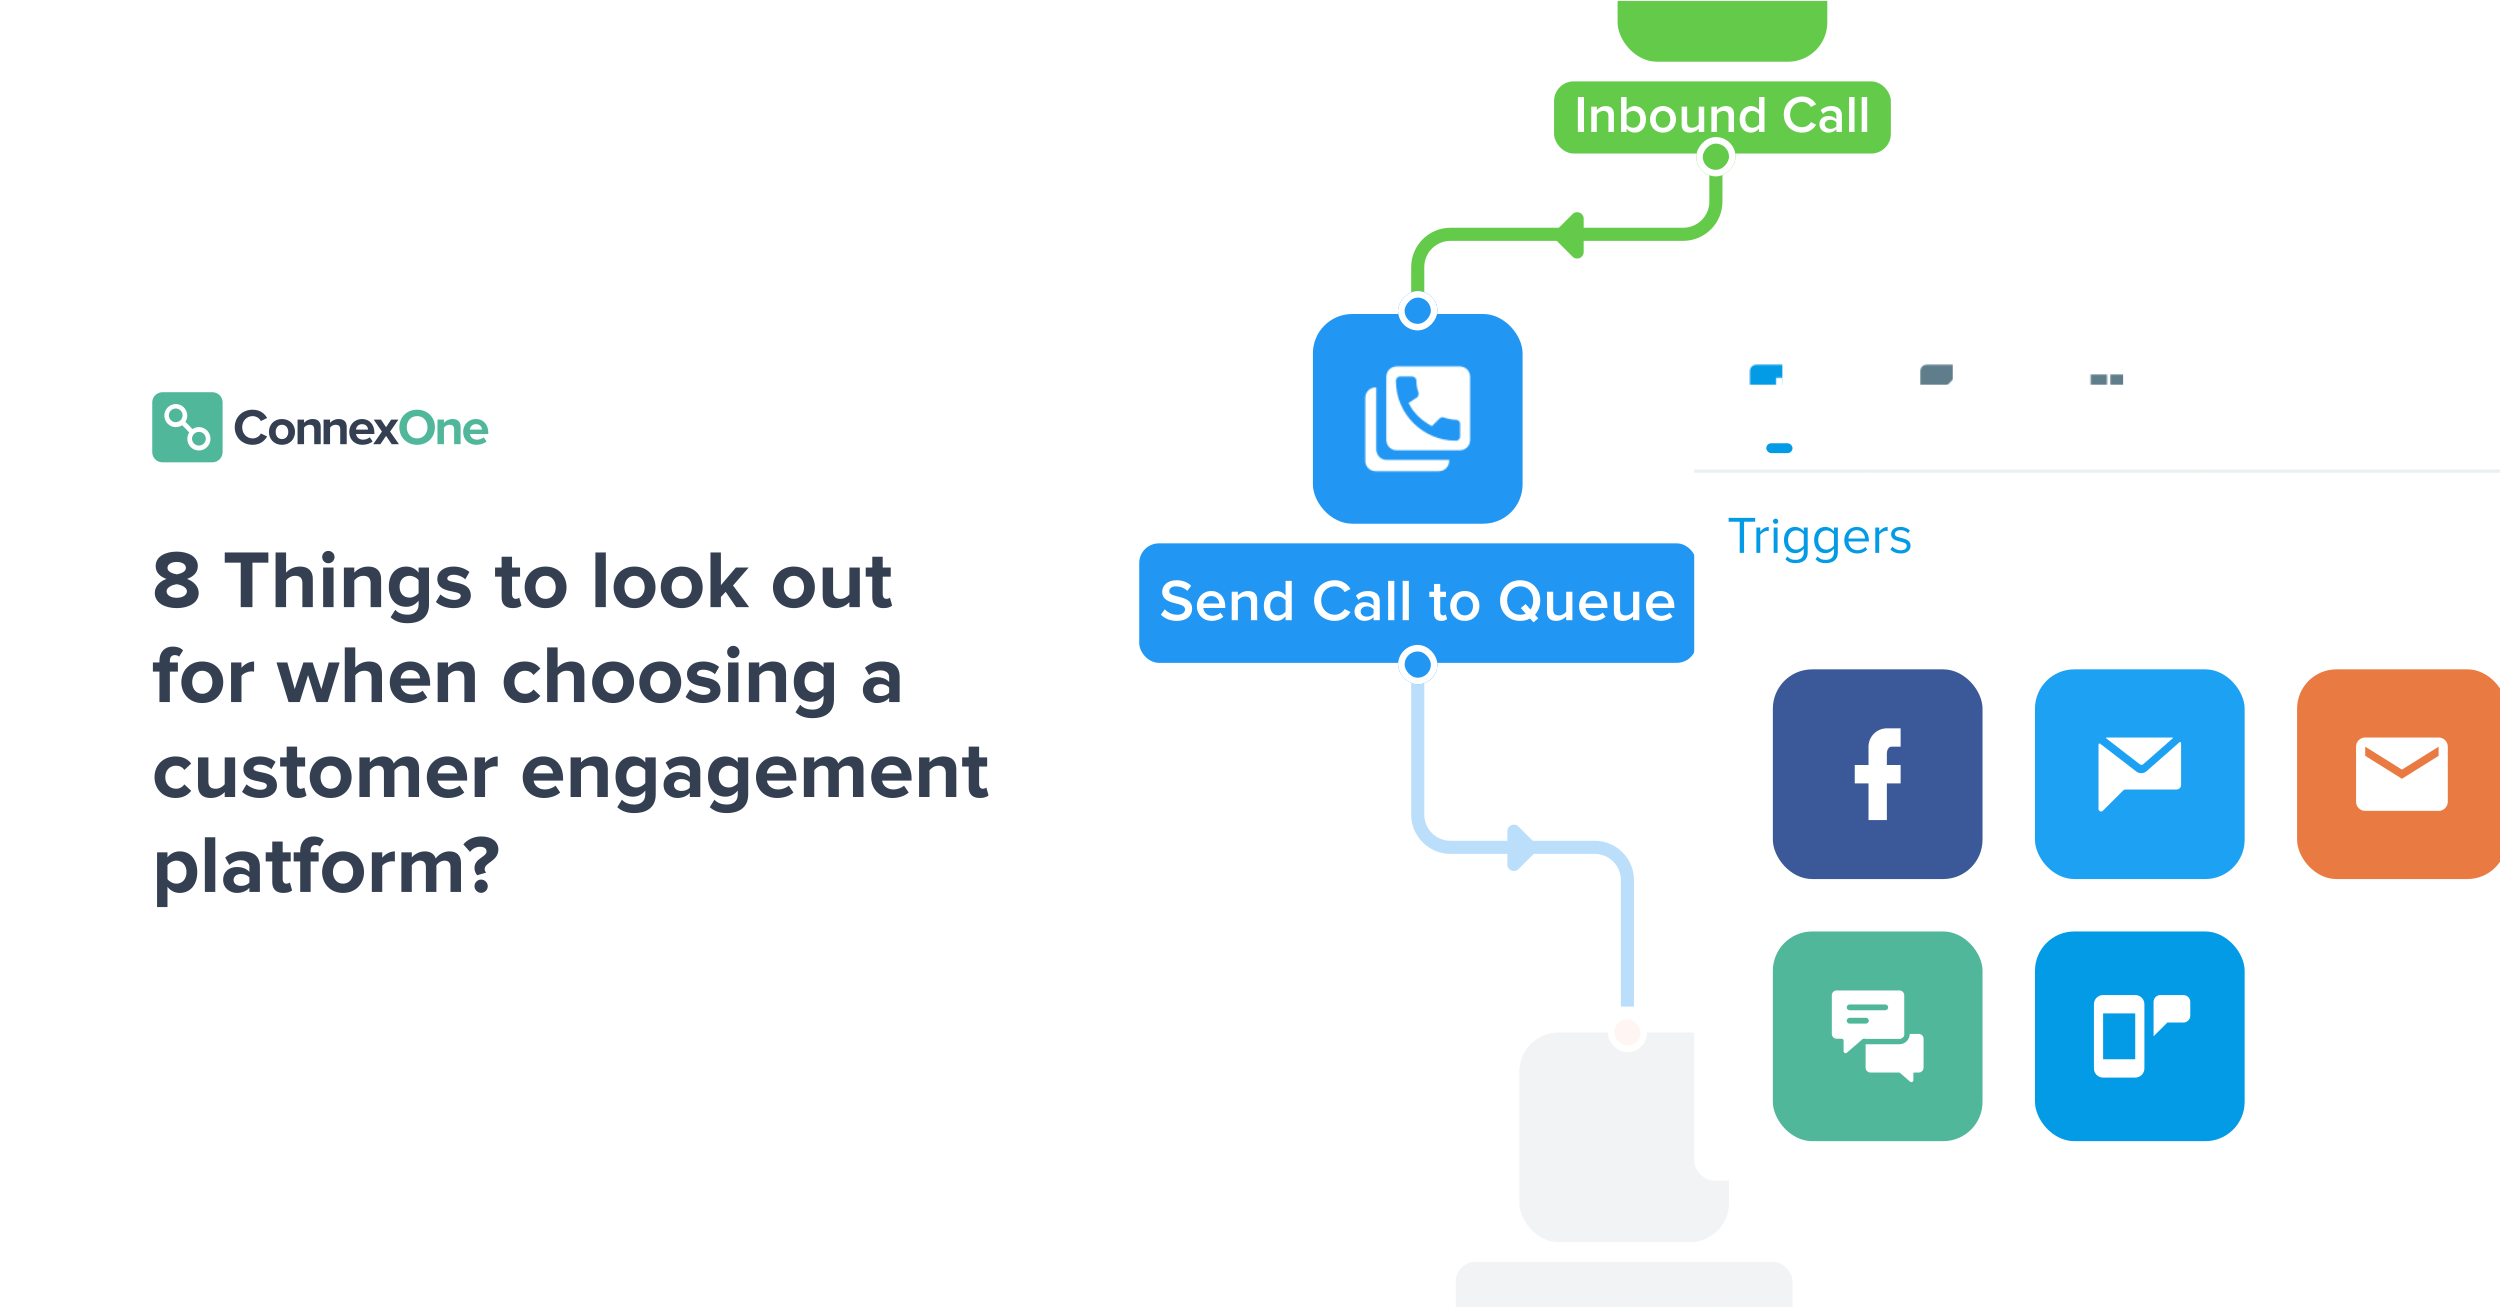 <svg width="1975" height="1033" viewBox="0 0 1975 1033" fill="none" xmlns="http://www.w3.org/2000/svg">
<g clip-path="url(#clip0_2252_16717)">
<rect width="1975" height="1032" transform="translate(0 0.74)" fill="white"/>
<rect x="900" y="429.258" width="440.208" height="94.38" rx="15.53" fill="#2196F3"/>
<path d="M929.764 490.506C924.036 490.506 919.892 488.457 917.098 485.57L920.171 481.333C922.267 483.614 925.666 485.663 929.997 485.663C934.467 485.663 936.19 483.475 936.19 481.379C936.19 474.86 918.122 478.911 918.122 467.503C918.122 462.334 922.593 458.376 929.438 458.376C934.234 458.376 938.192 459.959 941.033 462.753L937.959 466.804C935.491 464.336 932.185 463.219 928.926 463.219C925.759 463.219 923.71 464.802 923.71 467.084C923.71 472.904 941.778 469.319 941.778 480.867C941.778 486.036 938.099 490.506 929.764 490.506ZM957.298 490.506C950.5 490.506 945.517 485.803 945.517 478.678C945.517 472.159 950.267 466.897 956.926 466.897C963.678 466.897 967.962 472.02 967.962 479.098V480.308H950.64C951.012 483.661 953.527 486.501 957.764 486.501C959.999 486.501 962.56 485.617 964.19 483.987L966.425 487.2C964.144 489.342 960.837 490.506 957.298 490.506ZM963.259 476.816C963.119 474.162 961.303 470.902 956.879 470.902C952.735 470.902 950.779 474.115 950.593 476.816H963.259ZM993.163 489.947H988.274V475.884C988.274 472.346 986.458 471.228 983.71 471.228C981.242 471.228 979.1 472.718 977.936 474.208V489.947H973.047V467.456H977.936V470.483C979.426 468.713 982.36 466.897 985.899 466.897C990.742 466.897 993.163 469.505 993.163 474.115V489.947ZM1020.49 489.947H1015.6V486.874C1013.88 489.109 1011.32 490.506 1008.39 490.506C1002.66 490.506 998.421 486.129 998.421 478.678C998.421 471.414 1002.61 466.897 1008.39 466.897C1011.23 466.897 1013.83 468.155 1015.6 470.576V458.888H1020.49V489.947ZM1009.83 486.175C1012.11 486.175 1014.53 484.825 1015.6 483.149V474.255C1014.53 472.578 1012.11 471.228 1009.83 471.228C1005.92 471.228 1003.45 474.348 1003.45 478.678C1003.45 483.056 1005.92 486.175 1009.83 486.175ZM1054.44 490.506C1045.27 490.506 1038.14 483.987 1038.14 474.441C1038.14 464.848 1045.27 458.376 1054.44 458.376C1060.68 458.376 1064.59 461.589 1066.87 465.314L1062.26 467.736C1060.77 465.128 1057.74 463.219 1054.44 463.219C1048.29 463.219 1043.73 467.875 1043.73 474.441C1043.73 480.914 1048.29 485.663 1054.44 485.663C1057.74 485.663 1060.77 483.707 1062.26 481.146L1066.92 483.475C1064.54 487.2 1060.68 490.506 1054.44 490.506ZM1090.02 489.947H1085.13V487.479C1083.46 489.435 1080.8 490.506 1077.82 490.506C1074.19 490.506 1070.05 487.992 1070.05 483.056C1070.05 477.84 1074.15 475.698 1077.82 475.698C1080.9 475.698 1083.46 476.676 1085.13 478.585V475.233C1085.13 472.625 1082.95 471.042 1079.87 471.042C1077.36 471.042 1075.12 471.973 1073.21 473.929L1071.17 470.529C1073.77 468.015 1077.03 466.897 1080.62 466.897C1085.65 466.897 1090.02 468.993 1090.02 475V489.947ZM1079.78 487.153C1081.88 487.153 1083.97 486.362 1085.13 484.825V481.379C1083.97 479.843 1081.88 479.051 1079.78 479.051C1077.03 479.051 1074.94 480.681 1074.94 483.102C1074.94 485.57 1077.03 487.153 1079.78 487.153ZM1101.51 489.947H1096.62V458.888H1101.51V489.947ZM1113 489.947H1108.11V458.888H1113V489.947ZM1138.67 490.506C1134.85 490.506 1132.89 488.457 1132.89 484.685V471.694H1129.17V467.456H1132.89V461.309H1137.78V467.456H1142.34V471.694H1137.78V483.475C1137.78 485.011 1138.53 486.175 1139.92 486.175C1140.85 486.175 1141.69 485.756 1142.06 485.337L1143.23 489.063C1142.34 489.854 1140.9 490.506 1138.67 490.506ZM1157.19 490.506C1150.02 490.506 1145.65 485.104 1145.65 478.678C1145.65 472.206 1150.02 466.897 1157.19 466.897C1164.36 466.897 1168.74 472.206 1168.74 478.678C1168.74 485.104 1164.36 490.506 1157.19 490.506ZM1157.19 486.175C1161.38 486.175 1163.67 482.683 1163.67 478.678C1163.67 474.72 1161.38 471.228 1157.19 471.228C1153.05 471.228 1150.72 474.72 1150.72 478.678C1150.72 482.683 1153.05 486.175 1157.19 486.175ZM1200.93 490.506C1191.61 490.506 1185.05 483.707 1185.05 474.441C1185.05 465.174 1191.61 458.376 1200.93 458.376C1210.19 458.376 1216.8 465.174 1216.8 474.441C1216.8 478.911 1215.27 482.776 1212.66 485.617L1215.22 488.504L1211.45 491.67L1208.75 488.643C1206.47 489.854 1203.81 490.506 1200.93 490.506ZM1200.93 485.663C1202.56 485.663 1204 485.337 1205.3 484.732L1201.44 480.355L1205.26 477.188L1209.12 481.565C1210.47 479.656 1211.22 477.188 1211.22 474.441C1211.22 468.015 1207.17 463.219 1200.93 463.219C1194.64 463.219 1190.63 468.015 1190.63 474.441C1190.63 480.82 1194.64 485.663 1200.93 485.663ZM1242.19 489.947H1237.3V486.967C1235.72 488.737 1232.93 490.506 1229.39 490.506C1224.54 490.506 1222.12 487.945 1222.12 483.382V467.456H1227.01V481.565C1227.01 485.058 1228.78 486.175 1231.58 486.175C1234.04 486.175 1236.19 484.732 1237.3 483.242V467.456H1242.19V489.947ZM1259.23 490.506C1252.43 490.506 1247.45 485.803 1247.45 478.678C1247.45 472.159 1252.2 466.897 1258.86 466.897C1265.61 466.897 1269.9 472.02 1269.9 479.098V480.308H1252.57C1252.95 483.661 1255.46 486.501 1259.7 486.501C1261.93 486.501 1264.49 485.617 1266.12 483.987L1268.36 487.2C1266.08 489.342 1262.77 490.506 1259.23 490.506ZM1265.19 476.816C1265.05 474.162 1263.24 470.902 1258.81 470.902C1254.67 470.902 1252.71 474.115 1252.53 476.816H1265.19ZM1295.05 489.947H1290.16V486.967C1288.58 488.737 1285.78 490.506 1282.24 490.506C1277.4 490.506 1274.98 487.945 1274.98 483.382V467.456H1279.87V481.565C1279.87 485.058 1281.64 486.175 1284.43 486.175C1286.9 486.175 1289.04 484.732 1290.16 483.242V467.456H1295.05V489.947ZM1312.09 490.506C1305.29 490.506 1300.31 485.803 1300.31 478.678C1300.31 472.159 1305.06 466.897 1311.72 466.897C1318.47 466.897 1322.75 472.02 1322.75 479.098V480.308H1305.43C1305.8 483.661 1308.32 486.501 1312.56 486.501C1314.79 486.501 1317.35 485.617 1318.98 483.987L1321.22 487.2C1318.94 489.342 1315.63 490.506 1312.09 490.506ZM1318.05 476.816C1317.91 474.162 1316.1 470.902 1311.67 470.902C1307.53 470.902 1305.57 474.115 1305.39 476.816H1318.05Z" fill="white"/>
<rect x="1037.19" y="248.068" width="165.658" height="165.658" rx="31.061" fill="#2196F3"/>
<mask id="mask0_2252_16717" style="mask-type:alpha" maskUnits="userSpaceOnUse" x="1037" y="248" width="166" height="166">
<path d="M1087.24 355.025V306.048H1086.88C1082.2 306.048 1078.6 309.649 1078.6 314.331V364.029C1078.6 368.71 1082.2 372.312 1086.88 372.312H1136.58C1141.26 372.312 1144.86 368.71 1144.86 364.029V363.308H1095.89C1091.2 363.668 1087.24 359.707 1087.24 355.025Z" fill="black"/>
<path d="M1153.15 289.482H1103.45C1098.77 289.482 1095.17 293.084 1095.17 297.765V347.463C1095.17 352.145 1098.77 355.746 1103.45 355.746H1153.15C1157.83 355.746 1161.43 352.145 1161.43 347.463V297.765C1161.43 293.084 1157.83 289.482 1153.15 289.482ZM1153.51 344.942C1153.51 346.022 1152.43 348.183 1150.27 348.183C1124.34 348.183 1102.73 327.296 1102.73 300.646C1102.73 299.566 1103.81 297.405 1105.97 297.405H1115.69C1116.77 297.405 1118.93 298.486 1118.93 300.646C1118.93 304.248 1119.65 307.489 1120.74 310.37C1120.74 311.45 1120.74 312.17 1120.01 313.611L1112.81 318.293C1116.41 326.215 1123.26 332.338 1131.18 336.659L1137.3 330.537C1138.02 329.817 1139.1 329.457 1140.54 329.817C1143.78 330.897 1147.38 331.617 1150.27 331.617C1151.35 331.617 1153.51 332.698 1153.51 334.858V344.942Z" fill="black"/>
</mask>
<g mask="url(#mask0_2252_16717)">
<rect x="1037.19" y="248.068" width="160.734" height="160.734" fill="white"/>
</g>
<g clip-path="url(#clip1_2252_16717)">
<rect x="1227.71" y="64.293" width="266.061" height="57" rx="15.53" fill="#63CA4A"/>
<path d="M1251.36 104.293H1246.51V76.669H1251.36V104.293ZM1275 104.293H1270.65V91.786C1270.65 88.638 1269.03 87.644 1266.59 87.644C1264.39 87.644 1262.49 88.97 1261.45 90.295V104.293H1257.1V84.29H1261.45V86.982C1262.78 85.408 1265.39 83.793 1268.54 83.793C1272.84 83.793 1275 86.112 1275 90.212V104.293ZM1284.99 98.288C1285.99 99.779 1288.1 100.938 1290.17 100.938C1293.61 100.938 1295.8 98.164 1295.8 94.271C1295.8 90.419 1293.61 87.644 1290.17 87.644C1288.1 87.644 1285.99 88.845 1284.99 90.336V98.288ZM1284.99 104.293H1280.64V76.669H1284.99V87.064C1286.61 84.911 1288.93 83.793 1291.41 83.793C1296.59 83.793 1300.31 87.81 1300.31 94.271C1300.31 100.897 1296.55 104.79 1291.41 104.79C1288.84 104.79 1286.52 103.548 1284.99 101.56V104.293ZM1313.78 104.79C1307.4 104.79 1303.51 99.986 1303.51 94.271C1303.51 88.514 1307.4 83.793 1313.78 83.793C1320.15 83.793 1324.05 88.514 1324.05 94.271C1324.05 99.986 1320.15 104.79 1313.78 104.79ZM1313.78 100.938C1317.5 100.938 1319.53 97.832 1319.53 94.271C1319.53 90.75 1317.5 87.644 1313.78 87.644C1310.09 87.644 1308.02 90.75 1308.02 94.271C1308.02 97.832 1310.09 100.938 1313.78 100.938ZM1346.34 104.293H1341.99V101.642C1340.58 103.216 1338.1 104.79 1334.95 104.79C1330.64 104.79 1328.49 102.512 1328.49 98.454V84.29H1332.84V96.838C1332.84 99.944 1334.41 100.938 1336.9 100.938C1339.09 100.938 1341 99.654 1341.99 98.329V84.29H1346.34V104.293ZM1369.88 104.293H1365.53V91.786C1365.53 88.638 1363.91 87.644 1361.47 87.644C1359.27 87.644 1357.37 88.97 1356.33 90.295V104.293H1351.99V84.29H1356.33V86.982C1357.66 85.408 1360.27 83.793 1363.42 83.793C1367.72 83.793 1369.88 86.112 1369.88 90.212V104.293ZM1393.95 104.293H1389.61V101.56C1388.07 103.548 1385.8 104.79 1383.19 104.79C1378.09 104.79 1374.32 100.897 1374.32 94.271C1374.32 87.81 1378.05 83.793 1383.19 83.793C1385.71 83.793 1388.03 84.911 1389.61 87.064V76.669H1393.95V104.293ZM1384.47 100.938C1386.5 100.938 1388.65 99.737 1389.61 98.246V90.336C1388.65 88.845 1386.5 87.644 1384.47 87.644C1380.99 87.644 1378.8 90.419 1378.8 94.271C1378.8 98.164 1380.99 100.938 1384.47 100.938ZM1423.68 104.79C1415.53 104.79 1409.19 98.992 1409.19 90.502C1409.19 81.971 1415.53 76.214 1423.68 76.214C1429.23 76.214 1432.71 79.072 1434.74 82.385L1430.64 84.538C1429.32 82.219 1426.62 80.521 1423.68 80.521C1418.22 80.521 1414.16 84.662 1414.16 90.502C1414.16 96.258 1418.22 100.483 1423.68 100.483C1426.62 100.483 1429.32 98.743 1430.64 96.466L1434.78 98.536C1432.67 101.85 1429.23 104.79 1423.68 104.79ZM1455.1 104.293H1450.75V102.098C1449.26 103.837 1446.9 104.79 1444.25 104.79C1441.02 104.79 1437.34 102.554 1437.34 98.164C1437.34 93.525 1440.98 91.62 1444.25 91.62C1446.99 91.62 1449.26 92.49 1450.75 94.188V91.206C1450.75 88.887 1448.81 87.479 1446.07 87.479C1443.84 87.479 1441.85 88.307 1440.15 90.046L1438.33 87.023C1440.65 84.787 1443.55 83.793 1446.74 83.793C1451.21 83.793 1455.1 85.656 1455.1 90.999V104.293ZM1445.99 101.808C1447.86 101.808 1449.72 101.104 1450.75 99.737V96.673C1449.72 95.306 1447.86 94.602 1445.99 94.602C1443.55 94.602 1441.68 96.052 1441.68 98.205C1441.68 100.4 1443.55 101.808 1445.99 101.808ZM1465.09 104.293H1460.74V76.669H1465.09V104.293ZM1475.08 104.293H1470.73V76.669H1475.08V104.293Z" fill="white"/>
</g>
<rect x="1277.91" y="-116.896" width="165.658" height="165.658" rx="31.061" fill="#63CA4A"/>
<path d="M1120.01 240.305L1120.01 210.987C1120.01 196.692 1131.6 185.103 1145.9 185.103L1329.68 185.103C1343.97 185.103 1355.56 173.514 1355.56 159.219L1355.56 131.592" stroke="white" stroke-width="20.707" stroke-miterlimit="16" stroke-linecap="round"/>
<mask id="mask1_2252_16717" style="mask-type:alpha" maskUnits="userSpaceOnUse" x="1220" y="160" width="38" height="52">
<rect width="51.768" height="36.238" transform="matrix(0 1 1 -1.8711e-08 1220.96 160.064)" fill="#039BE5"/>
</mask>
<g mask="url(#mask1_2252_16717)">
<path d="M1227.32 191.438C1224.29 188.406 1224.29 183.489 1227.32 180.456L1240.45 167.33C1245.34 162.439 1253.7 165.903 1253.7 172.821V199.073C1253.7 205.991 1245.34 209.456 1240.45 204.564L1227.32 191.438Z" fill="#63CA4A" stroke="white" stroke-width="5.177"/>
</g>
<path d="M1120.01 240.305L1120.01 210.987C1120.01 196.692 1131.6 185.103 1145.9 185.103L1329.68 185.103C1343.97 185.103 1355.56 173.514 1355.56 159.219L1355.56 131.592" stroke="#63CA4A" stroke-width="10.354" stroke-miterlimit="16" stroke-linecap="round"/>
<g clip-path="url(#clip2_2252_16717)">
<rect width="31.061" height="31.061" transform="matrix(1 -6.24223e-08 -4.37114e-08 -1 1104.48 261.012)" fill="#2196F3"/>
</g>
<rect x="2.588" y="-2.588" width="25.884" height="25.884" rx="12.942" transform="matrix(1 -6.24223e-08 -4.37114e-08 -1 1104.48 255.835)" stroke="white" stroke-width="5.177"/>
<g clip-path="url(#clip3_2252_16717)">
<rect width="31.061" height="31.061" transform="matrix(1 -6.24223e-08 -4.37114e-08 -1 1340.03 139.357)" fill="#63CA4A"/>
</g>
<rect x="2.588" y="-2.588" width="25.884" height="25.884" rx="12.942" transform="matrix(1 -6.24223e-08 -4.37114e-08 -1 1340.03 134.181)" stroke="white" stroke-width="5.177"/>
<path d="M1285.67 685.511L1285.67 633.85C1285.67 619.554 1274.08 607.966 1259.79 607.966L1145.9 607.966C1131.6 607.966 1120.01 596.377 1120.01 582.081L1120.01 532.795" stroke="white" stroke-width="20.707" stroke-miterlimit="16" stroke-linecap="round"/>
<path d="M1214.6 675.264C1217.64 672.232 1217.64 667.315 1214.6 664.283L1201.48 651.157C1196.58 646.265 1188.22 649.729 1188.22 656.647V682.899C1188.22 689.818 1196.58 693.282 1201.48 688.39L1214.6 675.264Z" fill="#BBDEFB" stroke="white" stroke-width="5.177"/>
<path d="M1285.67 790.06L1285.67 695.276C1285.67 680.981 1274.08 669.392 1259.79 669.392L1145.9 669.392C1131.6 669.392 1120.01 657.803 1120.01 643.508L1120.01 532.795" stroke="#BBDEFB" stroke-width="10.354" stroke-miterlimit="16" stroke-linecap="square"/>
<g clip-path="url(#clip4_2252_16717)">
<rect x="1135.55" y="540.559" width="31.061" height="31.061" transform="rotate(-180 1135.55 540.559)" fill="#2196F3"/>
</g>
<rect x="1132.96" y="537.97" width="25.884" height="25.884" rx="12.942" transform="rotate(-180 1132.96 537.97)" stroke="white" stroke-width="5.177"/>
<g opacity="0.2" filter="url(#filter0_i_2252_16717)">
<rect x="1150.05" y="991.672" width="266.061" height="57" rx="15.53" fill="#BDC3C7"/>
<path d="M1173.7 1031.67H1168.86V1004.05H1173.7V1031.67ZM1197.34 1031.67H1193V1019.16C1193 1016.02 1191.38 1015.02 1188.94 1015.02C1186.74 1015.02 1184.84 1016.35 1183.8 1017.67V1031.67H1179.45V1011.67H1183.8V1014.36C1185.13 1012.79 1187.74 1011.17 1190.88 1011.17C1195.19 1011.17 1197.34 1013.49 1197.34 1017.59V1031.67ZM1207.34 1025.67C1208.33 1027.16 1210.45 1028.32 1212.52 1028.32C1215.95 1028.32 1218.15 1025.54 1218.15 1021.65C1218.15 1017.8 1215.95 1015.02 1212.52 1015.02C1210.45 1015.02 1208.33 1016.22 1207.34 1017.72V1025.67ZM1207.34 1031.67H1202.99V1004.05H1207.34V1014.44C1208.95 1012.29 1211.27 1011.17 1213.76 1011.17C1218.94 1011.17 1222.66 1015.19 1222.66 1021.65C1222.66 1028.28 1218.89 1032.17 1213.76 1032.17C1211.19 1032.17 1208.87 1030.93 1207.34 1028.94V1031.67ZM1236.12 1032.17C1229.75 1032.17 1225.85 1027.36 1225.85 1021.65C1225.85 1015.89 1229.75 1011.17 1236.12 1011.17C1242.5 1011.17 1246.4 1015.89 1246.4 1021.65C1246.4 1027.36 1242.5 1032.17 1236.12 1032.17ZM1236.12 1028.32C1239.85 1028.32 1241.88 1025.21 1241.88 1021.65C1241.88 1018.13 1239.85 1015.02 1236.12 1015.02C1232.44 1015.02 1230.37 1018.13 1230.37 1021.65C1230.37 1025.21 1232.44 1028.32 1236.12 1028.32ZM1268.69 1031.67H1264.34V1029.02C1262.93 1030.6 1260.44 1032.17 1257.3 1032.17C1252.99 1032.17 1250.84 1029.89 1250.84 1025.83V1011.67H1255.18V1024.22C1255.18 1027.32 1256.76 1028.32 1259.24 1028.32C1261.44 1028.32 1263.34 1027.03 1264.34 1025.71V1011.67H1268.69V1031.67ZM1292.22 1031.67H1287.88V1019.16C1287.88 1016.02 1286.26 1015.02 1283.82 1015.02C1281.62 1015.02 1279.72 1016.35 1278.68 1017.67V1031.67H1274.33V1011.67H1278.68V1014.36C1280.01 1012.79 1282.62 1011.17 1285.76 1011.17C1290.07 1011.17 1292.22 1013.49 1292.22 1017.59V1031.67ZM1316.3 1031.67H1311.95V1028.94C1310.42 1030.93 1308.14 1032.17 1305.53 1032.17C1300.44 1032.17 1296.67 1028.28 1296.67 1021.65C1296.67 1015.19 1300.4 1011.17 1305.53 1011.17C1308.06 1011.17 1310.38 1012.29 1311.95 1014.44V1004.05H1316.3V1031.67ZM1306.82 1028.32C1308.85 1028.32 1311 1027.12 1311.95 1025.63V1017.72C1311 1016.22 1308.85 1015.02 1306.82 1015.02C1303.34 1015.02 1301.14 1017.8 1301.14 1021.65C1301.14 1025.54 1303.34 1028.32 1306.82 1028.32ZM1346.03 1032.17C1337.87 1032.17 1331.54 1026.37 1331.54 1017.88C1331.54 1009.35 1337.87 1003.59 1346.03 1003.59C1351.58 1003.59 1355.06 1006.45 1357.09 1009.76L1352.99 1011.92C1351.66 1009.6 1348.97 1007.9 1346.03 1007.9C1340.57 1007.9 1336.51 1012.04 1336.51 1017.88C1336.51 1023.64 1340.57 1027.86 1346.03 1027.86C1348.97 1027.86 1351.66 1026.12 1352.99 1023.84L1357.13 1025.92C1355.02 1029.23 1351.58 1032.17 1346.03 1032.17ZM1377.45 1031.67H1373.1V1029.48C1371.61 1031.22 1369.25 1032.17 1366.6 1032.17C1363.37 1032.17 1359.68 1029.93 1359.68 1025.54C1359.68 1020.9 1363.33 1019 1366.6 1019C1369.33 1019 1371.61 1019.87 1373.1 1021.57V1018.58C1373.1 1016.27 1371.16 1014.86 1368.42 1014.86C1366.19 1014.86 1364.2 1015.69 1362.5 1017.43L1360.68 1014.4C1363 1012.17 1365.9 1011.17 1369.08 1011.17C1373.56 1011.17 1377.45 1013.04 1377.45 1018.38V1031.67ZM1368.34 1029.19C1370.2 1029.19 1372.07 1028.48 1373.1 1027.12V1024.05C1372.07 1022.68 1370.2 1021.98 1368.34 1021.98C1365.9 1021.98 1364.03 1023.43 1364.03 1025.58C1364.03 1027.78 1365.9 1029.19 1368.34 1029.19ZM1387.44 1031.67H1383.09V1004.05H1387.44V1031.67ZM1397.43 1031.67H1393.08V1004.05H1397.43V1031.67Z" fill="#BDC3C7"/>
<rect x="1200.26" y="810.48" width="165.658" height="165.658" rx="31.061" fill="#BDC3C7"/>
<path d="M1263.59 888.926C1268.81 899.182 1277.21 907.589 1287.47 912.807L1295.44 904.835C1296.46 903.82 1297.87 903.53 1299.14 903.929C1303.2 905.27 1307.55 905.994 1312.07 905.994C1313.04 905.994 1313.96 906.376 1314.64 907.056C1315.32 907.735 1315.7 908.657 1315.7 909.618V922.301C1315.7 923.262 1315.32 924.184 1314.64 924.864C1313.96 925.543 1313.04 925.925 1312.07 925.925C1295.74 925.925 1280.07 919.435 1268.51 907.882C1256.96 896.329 1250.47 880.659 1250.47 864.321C1250.47 863.36 1250.85 862.438 1251.53 861.759C1252.21 861.079 1253.13 860.697 1254.09 860.697H1266.78C1267.74 860.697 1268.66 861.079 1269.34 861.759C1270.02 862.438 1270.4 863.36 1270.4 864.321C1270.4 868.851 1271.13 873.199 1272.47 877.258C1272.87 878.526 1272.58 879.94 1271.56 880.954L1263.59 888.926Z" fill="#BDC3C7"/>
<g clip-path="url(#clip5_2252_16717)">
<rect x="1301.2" y="826.012" width="31.061" height="31.061" transform="rotate(-180 1301.2 826.012)" fill="#FFCCBC"/>
</g>
<rect x="1298.62" y="823.423" width="25.884" height="25.884" rx="12.942" transform="rotate(-180 1298.62 823.423)" stroke="white" stroke-width="5.177"/>
</g>
<g filter="url(#filter1_d_2252_16717)">
<rect x="1347.79" y="623.387" width="165.658" height="165.658" rx="31.061" fill="#E97A42"/>
<path d="M1459.61 691.722L1430.62 709.841L1401.63 691.722V684.474L1430.62 702.593L1459.61 684.474V691.722ZM1459.61 677.227H1401.63C1397.61 677.227 1394.39 680.452 1394.39 684.474V727.959C1394.39 729.882 1395.15 731.725 1396.51 733.084C1397.87 734.443 1399.71 735.207 1401.63 735.207H1459.61C1461.54 735.207 1463.38 734.443 1464.74 733.084C1466.1 731.725 1466.86 729.882 1466.86 727.959V684.474C1466.86 680.452 1463.6 677.227 1459.61 677.227Z" fill="white"/>
</g>
<g filter="url(#filter2_d_2252_16717)">
<mask id="path-34-outside-1_2252_16717" maskUnits="userSpaceOnUse" x="1481.98" y="726.508" width="40" height="42" fill="black">
<rect fill="white" x="1481.98" y="726.508" width="40" height="42"/>
<path fill-rule="evenodd" clip-rule="evenodd" d="M1510.86 765.746L1508.28 760.569L1505.69 765.746H1495.33V763.063C1495.33 760.943 1487.05 755.038 1487.05 755.038C1485.91 754.189 1484.98 752.358 1484.98 750.915V741.587C1484.98 738.622 1487.3 736.219 1490.16 736.219V744.271H1492.75V731.745C1492.75 730.509 1493.71 729.508 1494.9 729.508C1497.29 729.508 1499.22 731.51 1499.22 733.981V733.087C1499.22 731.851 1500.18 730.85 1501.37 730.85C1503.76 730.85 1505.69 732.852 1505.69 735.323V734.429C1505.69 733.193 1506.65 732.192 1507.85 732.096C1510.23 732.192 1512.16 734.195 1512.16 736.665V735.772C1512.16 734.535 1513.12 733.534 1514.32 733.534C1516.7 733.534 1518.63 735.537 1518.63 738.008V750.226C1518.63 751.65 1518.02 753.79 1517.27 755.022C1517.27 755.022 1513.45 760.943 1513.45 763.063V765.746H1510.86ZM1500.51 745.038H1503.1V755.392H1500.51V745.038ZM1505.69 745.038H1508.28V755.392H1505.69V745.038ZM1510.86 745.038H1513.45V755.392H1510.86V745.038Z"/>
</mask>
<path fill-rule="evenodd" clip-rule="evenodd" d="M1510.86 765.746L1508.28 760.569L1505.69 765.746H1495.33V763.063C1495.33 760.943 1487.05 755.038 1487.05 755.038C1485.91 754.189 1484.98 752.358 1484.98 750.915V741.587C1484.98 738.622 1487.3 736.219 1490.16 736.219V744.271H1492.75V731.745C1492.75 730.509 1493.71 729.508 1494.9 729.508C1497.29 729.508 1499.22 731.51 1499.22 733.981V733.087C1499.22 731.851 1500.18 730.85 1501.37 730.85C1503.76 730.85 1505.69 732.852 1505.69 735.323V734.429C1505.69 733.193 1506.65 732.192 1507.85 732.096C1510.23 732.192 1512.16 734.195 1512.16 736.665V735.772C1512.16 734.535 1513.12 733.534 1514.32 733.534C1516.7 733.534 1518.63 735.537 1518.63 738.008V750.226C1518.63 751.65 1518.02 753.79 1517.27 755.022C1517.27 755.022 1513.45 760.943 1513.45 763.063V765.746H1510.86ZM1500.51 745.038H1503.1V755.392H1500.51V745.038ZM1505.69 745.038H1508.28V755.392H1505.69V745.038ZM1510.86 745.038H1513.45V755.392H1510.86V745.038Z" fill="white"/>
<path d="M1510.86 765.746L1508.55 766.903L1509.26 768.334H1510.86V765.746ZM1508.28 760.569L1510.59 759.411L1508.28 754.781L1505.96 759.411L1508.28 760.569ZM1505.69 765.746V768.334H1507.29L1508 766.903L1505.69 765.746ZM1495.33 765.746H1492.75V768.334H1495.33V765.746ZM1487.05 755.038L1485.51 757.116L1485.53 757.131L1485.55 757.146L1487.05 755.038ZM1490.16 736.219H1492.75V733.63H1490.16V736.219ZM1490.16 744.271H1487.57V746.86H1490.16V744.271ZM1492.75 744.271V746.86H1495.33V744.271H1492.75ZM1507.85 732.096L1507.95 729.51L1507.79 729.504L1507.64 729.516L1507.85 732.096ZM1517.27 755.022L1519.45 756.425L1519.47 756.394L1519.48 756.363L1517.27 755.022ZM1513.45 765.746V768.334H1516.04V765.746H1513.45ZM1503.1 745.038H1505.69V742.45L1503.1 742.45V745.038ZM1503.1 755.392V757.98H1505.69V755.392H1503.1ZM1500.51 755.392H1497.92V757.98H1500.51V755.392ZM1500.51 745.038V742.45H1497.92V745.038H1500.51ZM1508.28 745.038H1510.86V742.45L1508.28 742.45V745.038ZM1508.28 755.392V757.98H1510.86V755.392H1508.28ZM1505.69 755.392H1503.1V757.98H1505.69V755.392ZM1505.69 745.038V742.45H1503.1V745.038H1505.69ZM1513.45 745.038H1516.04V742.45L1513.45 742.45V745.038ZM1513.45 755.392V757.98H1516.04V755.392H1513.45ZM1510.86 755.392H1508.28V757.98H1510.86V755.392ZM1510.86 745.038V742.45H1508.28V745.038H1510.86ZM1513.18 764.588L1510.59 759.411L1505.96 761.726L1508.55 766.903L1513.18 764.588ZM1505.96 759.411L1503.37 764.588L1508 766.903L1510.59 761.726L1505.96 759.411ZM1505.69 763.157H1495.33V768.334H1505.69V763.157ZM1497.92 765.746V763.063H1492.75V765.746H1497.92ZM1497.92 763.063C1497.92 762.055 1497.47 761.22 1497.18 760.743C1496.83 760.191 1496.39 759.656 1495.95 759.171C1495.06 758.194 1493.93 757.172 1492.86 756.275C1491.78 755.366 1490.7 754.532 1489.91 753.929C1489.5 753.626 1489.17 753.379 1488.93 753.207C1488.82 753.121 1488.72 753.053 1488.66 753.006C1488.63 752.983 1488.6 752.965 1488.58 752.952C1488.57 752.946 1488.57 752.941 1488.56 752.937C1488.56 752.935 1488.56 752.934 1488.56 752.933C1488.56 752.932 1488.55 752.932 1488.55 752.932C1488.55 752.931 1488.55 752.931 1488.55 752.931C1488.55 752.931 1488.55 752.931 1487.05 755.038C1485.55 757.146 1485.55 757.146 1485.55 757.146C1485.55 757.146 1485.55 757.146 1485.55 757.146C1485.55 757.146 1485.55 757.146 1485.55 757.146C1485.55 757.147 1485.55 757.147 1485.55 757.148C1485.55 757.151 1485.56 757.154 1485.57 757.159C1485.58 757.169 1485.6 757.184 1485.63 757.204C1485.69 757.245 1485.77 757.306 1485.88 757.386C1486.1 757.545 1486.41 757.775 1486.78 758.059C1487.54 758.63 1488.54 759.405 1489.53 760.237C1490.53 761.08 1491.46 761.932 1492.13 762.659C1492.46 763.026 1492.67 763.299 1492.78 763.476C1492.94 763.727 1492.75 763.54 1492.75 763.063H1497.92ZM1488.59 752.961C1488.43 752.837 1488.14 752.523 1487.9 752.035C1487.65 751.549 1487.57 751.13 1487.57 750.915H1482.39C1482.39 752.142 1482.77 753.361 1483.27 754.363C1483.78 755.364 1484.53 756.39 1485.51 757.116L1488.59 752.961ZM1487.57 750.915V741.587H1482.39V750.915H1487.57ZM1487.57 741.587C1487.57 739.962 1488.82 738.807 1490.16 738.807V733.63C1485.78 733.63 1482.39 737.282 1482.39 741.587H1487.57ZM1487.57 736.219V744.271H1492.75V736.219H1487.57ZM1490.16 746.86H1492.75V741.683H1490.16V746.86ZM1495.33 744.271V731.745H1490.16V744.271H1495.33ZM1495.33 731.745C1495.33 731.81 1495.31 731.891 1495.24 731.96C1495.17 732.029 1495.05 732.096 1494.9 732.096V726.919C1492.19 726.919 1490.16 729.169 1490.16 731.745H1495.33ZM1494.9 732.096C1495.77 732.096 1496.63 732.85 1496.63 733.981H1501.81C1501.81 730.17 1498.8 726.919 1494.9 726.919V732.096ZM1501.81 733.981V733.087H1496.63V733.981H1501.81ZM1501.81 733.087C1501.81 733.152 1501.78 733.234 1501.71 733.302C1501.64 733.372 1501.52 733.438 1501.37 733.438V728.262C1498.66 728.262 1496.63 730.511 1496.63 733.087H1501.81ZM1501.37 733.438C1502.24 733.438 1503.1 734.192 1503.1 735.323H1508.28C1508.28 731.512 1505.27 728.262 1501.37 728.262V733.438ZM1508.28 735.323V734.429H1503.1V735.323H1508.28ZM1508.28 734.429C1508.28 734.501 1508.24 734.566 1508.21 734.605C1508.18 734.639 1508.12 734.671 1508.05 734.676L1507.64 729.516C1505.14 729.717 1503.1 731.81 1503.1 734.429H1508.28ZM1507.74 734.683C1508.71 734.722 1509.57 735.558 1509.57 736.665H1514.75C1514.75 732.831 1511.75 729.663 1507.95 729.51L1507.74 734.683ZM1514.75 736.665V735.772H1509.57V736.665H1514.75ZM1514.75 735.772C1514.75 735.837 1514.72 735.918 1514.65 735.986C1514.59 736.056 1514.47 736.123 1514.32 736.123V730.946C1511.61 730.946 1509.57 733.195 1509.57 735.772H1514.75ZM1514.32 736.123C1515.18 736.123 1516.04 736.877 1516.04 738.008H1521.22C1521.22 734.197 1518.22 730.946 1514.32 730.946V736.123ZM1516.04 738.008V750.226H1521.22V738.008H1516.04ZM1516.04 750.226C1516.04 750.62 1515.95 751.261 1515.74 751.987C1515.53 752.711 1515.27 753.323 1515.06 753.682L1519.48 756.363C1520.01 755.49 1520.43 754.415 1520.72 753.405C1521.01 752.397 1521.22 751.256 1521.22 750.226H1516.04ZM1517.27 755.022C1515.09 753.62 1515.09 753.62 1515.09 753.621C1515.09 753.621 1515.09 753.621 1515.09 753.621C1515.09 753.621 1515.09 753.622 1515.09 753.623C1515.09 753.624 1515.09 753.625 1515.09 753.627C1515.09 753.631 1515.08 753.636 1515.08 753.643C1515.07 753.656 1515.06 753.675 1515.04 753.699C1515.01 753.747 1514.97 753.816 1514.91 753.904C1514.8 754.079 1514.65 754.329 1514.46 754.636C1514.09 755.246 1513.59 756.088 1513.09 757.006C1512.59 757.916 1512.07 758.942 1511.66 759.911C1511.3 760.77 1510.86 761.963 1510.86 763.063H1516.04C1516.04 763.102 1516.08 762.761 1516.44 761.913C1516.75 761.177 1517.18 760.325 1517.63 759.49C1518.08 758.662 1518.54 757.892 1518.88 757.326C1519.06 757.044 1519.2 756.815 1519.3 756.658C1519.35 756.58 1519.38 756.52 1519.41 756.48C1519.42 756.46 1519.43 756.446 1519.44 756.436C1519.44 756.432 1519.44 756.428 1519.44 756.426C1519.44 756.425 1519.45 756.425 1519.45 756.425C1519.45 756.424 1519.45 756.424 1519.45 756.424C1519.45 756.424 1519.45 756.425 1519.45 756.425C1519.45 756.425 1519.45 756.425 1517.27 755.022ZM1510.86 763.063V765.746H1516.04V763.063H1510.86ZM1513.45 763.157H1510.86V768.334H1513.45V763.157ZM1500.51 747.627H1503.1L1503.1 742.45H1500.51V747.627ZM1500.51 745.038V755.392H1505.69V745.038H1500.51ZM1503.1 752.803H1500.51V757.98H1503.1V752.803ZM1503.1 755.392V745.038H1497.92V755.392H1503.1ZM1505.69 747.627H1508.28V742.45H1505.69V747.627ZM1505.69 745.038V755.392H1510.86V745.038H1505.69ZM1508.28 752.803H1505.69V757.98H1508.28V752.803ZM1508.28 755.392V745.038H1503.1V755.392H1508.28ZM1510.86 747.627H1513.45V742.45H1510.86V747.627ZM1510.86 745.038V755.392H1516.04V745.038H1510.86ZM1513.45 752.803H1510.86V757.98H1513.45V752.803ZM1513.45 755.392V745.038H1508.28V755.392H1513.45Z" fill="black" mask="url(#path-34-outside-1_2252_16717)"/>
</g>
<g filter="url(#filter3_d_2252_16717)">
<rect x="1338.43" y="228.533" width="704.047" height="683.34" rx="15.53" fill="white"/>
<mask id="mask2_2252_16717" style="mask-type:alpha" maskUnits="userSpaceOnUse" x="1374" y="259" width="63" height="63">
<path d="M1418.67 293.243H1408.31V303.597H1403.14V293.243H1392.78V288.067H1403.14V277.713H1408.31V288.067H1418.67V293.243ZM1423.84 267.359H1387.6C1384.73 267.359 1382.43 269.663 1382.43 272.536V308.774C1382.43 310.147 1382.97 311.464 1383.94 312.434C1384.92 313.405 1386.23 313.951 1387.6 313.951H1423.84C1425.22 313.951 1426.53 313.405 1427.5 312.434C1428.47 311.464 1429.02 310.147 1429.02 308.774V272.536C1429.02 269.663 1426.69 267.359 1423.84 267.359Z" fill="#039BE5"/>
</mask>
<g mask="url(#mask2_2252_16717)">
<rect x="1365.06" y="257.195" width="43" height="26" fill="#039BE5"/>
</g>
<g clip-path="url(#clip6_2252_16717)">
<rect x="1395.37" y="329.48" width="20.707" height="7.765" fill="#039BE5"/>
</g>
<g opacity="0.24">
<line x1="1338.43" y1="351.483" x2="1473.02" y2="351.483" stroke="#B0BEC5" stroke-width="2.588"/>
</g>
<mask id="mask3_2252_16717" style="mask-type:alpha" maskUnits="userSpaceOnUse" x="1509" y="259" width="63" height="63">
<path d="M1555.85 303.597H1536.44L1541.62 298.42H1555.85V303.597ZM1524.79 303.597V297.126L1545.19 276.807C1545.68 276.289 1546.51 276.289 1547.02 276.807L1551.58 281.363C1552.1 281.88 1552.1 282.683 1551.58 283.2L1531.18 303.597H1524.79ZM1558.44 267.359H1522.2C1519.33 267.359 1517.03 269.663 1517.03 272.536V308.774C1517.03 310.147 1517.57 311.464 1518.54 312.434C1519.51 313.405 1520.83 313.951 1522.2 313.951H1558.44C1559.81 313.951 1561.13 313.405 1562.1 312.434C1563.07 311.464 1563.62 310.147 1563.62 308.774V272.536C1563.62 269.663 1561.29 267.359 1558.44 267.359Z" fill="black"/>
</mask>
<g mask="url(#mask3_2252_16717)">
<rect x="1499.66" y="257.195" width="43" height="26" fill="#607D8B"/>
</g>
<g opacity="0.24">
<line x1="1473.02" y1="351.483" x2="1607.62" y2="351.483" stroke="#B0BEC5" stroke-width="2.588"/>
</g>
<mask id="mask4_2252_16717" style="mask-type:alpha" maskUnits="userSpaceOnUse" x="1643" y="259" width="63" height="63">
<path d="M1667.15 275.123V290.654H1695.63V275.123H1667.15ZM1682.68 308.772H1695.63V293.242H1682.68V308.772ZM1651.62 308.772H1664.56V275.123H1651.62V308.772ZM1667.15 308.772H1680.1V293.242H1667.15V308.772Z" fill="black"/>
</mask>
<g mask="url(#mask4_2252_16717)">
<rect x="1634.26" y="257.195" width="43" height="26" fill="#607D8B"/>
</g>
<g opacity="0.24">
<line x1="1607.62" y1="351.483" x2="1742.22" y2="351.483" stroke="#B0BEC5" stroke-width="2.588"/>
</g>
<g opacity="0.24">
<line x1="1742.22" y1="351.483" x2="2042.47" y2="351.483" stroke="#B0BEC5" stroke-width="2.588"/>
</g>
<path d="M1377.81 416.045H1374.37V391.486H1365.63V388.421H1386.59V391.486H1377.81V416.045ZM1390.62 416.045H1387.52V396.042H1390.62V399.231C1392.24 397.16 1394.56 395.586 1397.29 395.586V398.775C1396.92 398.734 1396.54 398.692 1396.09 398.692C1394.14 398.692 1391.53 400.266 1390.62 401.881V416.045ZM1402.76 393.184C1401.6 393.184 1400.65 392.273 1400.65 391.113C1400.65 389.954 1401.6 389.001 1402.76 389.001C1403.92 389.001 1404.83 389.954 1404.83 391.113C1404.83 392.273 1403.92 393.184 1402.76 393.184ZM1404.29 416.045H1401.19V396.042H1404.29V416.045ZM1418.52 424.162C1415.17 424.162 1412.85 423.5 1410.45 421.139L1412.02 418.903C1413.68 420.849 1415.66 421.594 1418.52 421.594C1421.84 421.594 1424.98 419.979 1424.98 415.755V412.732C1423.49 414.761 1421.05 416.293 1418.23 416.293C1413.01 416.293 1409.33 412.4 1409.33 405.94C1409.33 399.521 1412.97 395.545 1418.23 395.545C1420.92 395.545 1423.37 396.87 1424.98 399.065V396.042H1428.09V415.755C1428.09 422.091 1423.41 424.162 1418.52 424.162ZM1419.02 413.519C1421.46 413.519 1423.86 412.028 1424.98 410.288V401.508C1423.86 399.81 1421.46 398.319 1419.02 398.319C1414.96 398.319 1412.56 401.508 1412.56 405.94C1412.56 410.33 1414.96 413.519 1419.02 413.519ZM1442.34 424.162C1438.99 424.162 1436.67 423.5 1434.27 421.139L1435.84 418.903C1437.5 420.849 1439.49 421.594 1442.34 421.594C1445.66 421.594 1448.8 419.979 1448.8 415.755V412.732C1447.31 414.761 1444.87 416.293 1442.05 416.293C1436.84 416.293 1433.15 412.4 1433.15 405.94C1433.15 399.521 1436.79 395.545 1442.05 395.545C1444.75 395.545 1447.19 396.87 1448.8 399.065V396.042H1451.91V415.755C1451.91 422.091 1447.23 424.162 1442.34 424.162ZM1442.84 413.519C1445.28 413.519 1447.69 412.028 1448.8 410.288V401.508C1447.69 399.81 1445.28 398.319 1442.84 398.319C1438.78 398.319 1436.38 401.508 1436.38 405.94C1436.38 410.33 1438.78 413.519 1442.84 413.519ZM1467.2 416.542C1461.24 416.542 1456.97 412.276 1456.97 406.023C1456.97 400.225 1461.11 395.545 1466.83 395.545C1472.87 395.545 1476.44 400.266 1476.44 406.271V407.058H1460.28C1460.53 410.827 1463.14 413.974 1467.45 413.974C1469.77 413.974 1472.05 413.063 1473.66 411.406L1475.15 413.436C1473.12 415.424 1470.43 416.542 1467.2 416.542ZM1473.37 404.739C1473.33 401.798 1471.34 398.112 1466.79 398.112C1462.52 398.112 1460.41 401.715 1460.24 404.739H1473.37ZM1484.57 416.045H1481.47V396.042H1484.57V399.231C1486.19 397.16 1488.51 395.586 1491.24 395.586V398.775C1490.87 398.734 1490.5 398.692 1490.04 398.692C1488.09 398.692 1485.48 400.266 1484.57 401.881V416.045ZM1501.51 416.542C1498.2 416.542 1495.47 415.507 1493.44 413.394L1495.01 411.158C1496.34 412.69 1498.86 414.016 1501.6 414.016C1504.66 414.016 1506.36 412.566 1506.36 410.578C1506.36 405.733 1493.98 408.715 1493.98 401.301C1493.98 398.154 1496.63 395.545 1501.39 395.545C1504.83 395.545 1507.23 396.829 1508.8 398.444L1507.35 400.597C1506.15 399.148 1504 398.071 1501.39 398.071C1498.66 398.071 1496.96 399.438 1496.96 401.219C1496.96 405.567 1509.34 402.709 1509.34 410.495C1509.34 413.85 1506.65 416.542 1501.51 416.542Z" fill="#039BE5"/>
<g filter="url(#filter4_d_2252_16717)">
<rect x="1400.55" y="497.727" width="165.658" height="165.658" rx="31.061" fill="#3B5998"/>
<path d="M1501.49 544.318V558.813H1494.25C1491.75 558.813 1490.62 561.749 1490.62 564.249V573.309H1501.49V587.804H1490.62V616.794H1476.13V587.804H1465.26V573.309H1476.13V558.813C1476.13 554.969 1477.66 551.282 1480.37 548.564C1483.09 545.846 1486.78 544.318 1490.62 544.318H1501.49Z" fill="white"/>
<rect x="1607.62" y="497.727" width="165.658" height="165.658" rx="31.061" fill="#1DA1F2"/>
<path d="M1716.27 551.564H1664.06C1663.73 551.564 1663.59 551.982 1663.85 552.177L1690.39 572.694C1691.19 573.307 1692.31 573.307 1693.1 572.694L1716.49 552.164C1716.74 551.956 1716.58 551.564 1716.27 551.564Z" fill="white"/>
<path d="M1657.83 608.041V557.082C1657.83 556.43 1658.59 556.051 1659.11 556.456L1687.68 578.433C1690.05 580.259 1693.38 580.194 1695.67 578.263L1721.75 555.321C1722.25 554.877 1723.06 555.243 1723.06 555.921V589.05C1723.06 591.046 1721.45 592.65 1719.46 592.65H1679.09C1678.43 592.65 1677.79 592.911 1677.32 593.38L1661.25 609.449C1659.99 610.714 1657.83 609.827 1657.83 608.041Z" fill="white"/>
<rect x="1814.69" y="497.727" width="165.658" height="165.658" rx="31.061" fill="#E97A42"/>
<path d="M1926.51 566.06L1897.52 584.178L1868.53 566.06V558.812L1897.52 576.931L1926.51 558.812V566.06ZM1926.51 551.564H1868.53C1864.51 551.564 1861.28 554.79 1861.28 558.812V602.297C1861.28 604.219 1862.05 606.063 1863.41 607.422C1864.77 608.781 1866.61 609.545 1868.53 609.545H1926.51C1928.43 609.545 1930.28 608.781 1931.64 607.422C1933 606.063 1933.76 604.219 1933.76 602.297V558.812C1933.76 554.79 1930.5 551.564 1926.51 551.564Z" fill="white"/>
<rect x="1400.55" y="704.799" width="165.658" height="165.658" rx="31.061" fill="#50B79B"/>
<path fill-rule="evenodd" clip-rule="evenodd" d="M1450.95 751.391C1448.85 751.391 1447.14 753.098 1447.14 755.205V785.72C1447.14 787.827 1448.85 789.535 1450.95 789.535H1454.92C1455.76 789.535 1456.45 790.218 1456.45 791.06V799.466C1456.45 800.773 1457.98 801.475 1458.97 800.619L1471.34 789.907C1471.62 789.667 1471.97 789.535 1472.34 789.535H1500.54C1502.65 789.535 1504.35 787.827 1504.35 785.72V755.205C1504.35 753.098 1502.65 751.391 1500.54 751.391H1450.95ZM1458.92 764.741C1458.92 763.477 1459.95 762.452 1461.21 762.452H1489.35C1490.61 762.452 1491.63 763.477 1491.63 764.741C1491.63 766.005 1490.61 767.03 1489.35 767.03H1461.21C1459.95 767.03 1458.92 766.005 1458.92 764.741ZM1461.21 773.004C1459.94 773.004 1458.92 774.029 1458.92 775.293C1458.92 776.557 1459.94 777.582 1461.21 777.582H1474.07C1475.34 777.582 1476.36 776.557 1476.36 775.293C1476.36 774.029 1475.34 773.004 1474.07 773.004H1461.21Z" fill="white"/>
<path d="M1504.35 785.72C1504.35 787.827 1502.65 789.535 1500.54 789.535L1473.84 789.535C1473.84 787.429 1475.55 785.722 1477.66 785.722L1504.35 785.72Z" fill="white"/>
<path d="M1508.7 785.722H1515.8C1517.91 785.722 1519.62 787.43 1519.62 789.536V812.423C1519.62 814.529 1517.91 816.237 1515.8 816.237H1512.31C1511.89 816.237 1511.55 816.579 1511.55 817V822.337C1511.55 823.644 1510.01 824.346 1509.02 823.49L1500.86 816.423C1500.72 816.303 1500.54 816.237 1500.36 816.237H1477.66C1475.55 816.237 1473.84 814.529 1473.84 812.423V793.883H1500.54C1505.05 793.883 1508.7 790.229 1508.7 785.722Z" fill="white"/>
<rect x="1607.62" y="704.799" width="165.658" height="165.658" rx="31.061" fill="#039BE5"/>
<path d="M1686.83 805.748V769.511H1661.46V805.748H1686.83ZM1686.83 755.016C1688.75 755.016 1690.59 755.779 1691.95 757.138C1693.31 758.498 1694.07 760.341 1694.07 762.263V812.996C1694.07 814.918 1693.31 816.762 1691.95 818.121C1690.59 819.48 1688.75 820.244 1686.83 820.244H1661.46C1657.44 820.244 1654.21 816.982 1654.21 812.996V762.263C1654.21 760.341 1654.97 758.498 1656.33 757.138C1657.69 755.779 1659.54 755.016 1661.46 755.016H1686.83ZM1706.76 755.016H1724.87C1726.32 755.016 1727.7 755.588 1728.72 756.608C1729.74 757.627 1730.31 759.01 1730.31 760.451V771.323C1730.31 772.764 1729.74 774.147 1728.72 775.166C1727.7 776.186 1726.32 776.758 1724.87 776.758H1712.19L1701.32 787.63V776.758V760.451C1701.32 759.01 1701.89 757.627 1702.91 756.608C1703.93 755.588 1705.31 755.016 1706.76 755.016Z" fill="white"/>
</g>
</g>
<path d="M139.628 480.42C130.559 480.42 122.267 476.468 122.267 468.436C122.267 463.189 126.348 459.172 131.531 457.358C126.737 455.674 122.98 452.565 122.98 447.188C122.98 439.026 131.596 435.787 139.628 435.787C147.596 435.787 156.277 439.026 156.277 447.188C156.277 452.565 152.455 455.674 147.726 457.358C152.843 459.172 156.989 463.189 156.989 468.436C156.989 476.468 148.697 480.42 139.628 480.42ZM139.628 453.731C142.284 453.277 146.884 451.917 146.884 448.743C146.884 445.698 143.839 443.949 139.628 443.949C135.353 443.949 132.308 445.698 132.308 448.743C132.308 451.917 136.972 453.277 139.628 453.731ZM139.628 472.258C144.033 472.258 147.661 470.25 147.661 467.14C147.661 463.577 142.284 461.893 139.628 461.504C136.907 461.893 131.596 463.577 131.596 467.14C131.596 470.25 135.094 472.258 139.628 472.258ZM199.438 479.643H190.175V444.532H177.543V436.435H212.005V444.532H199.438V479.643ZM247.118 479.643H238.891V460.597C238.891 456.257 236.624 454.897 233.126 454.897C229.887 454.897 227.36 456.711 226 458.524V479.643H217.708V436.435H226V452.37C228.008 450.038 231.83 447.577 236.948 447.577C243.814 447.577 247.118 451.334 247.118 457.423V479.643ZM259.366 444.985C256.71 444.985 254.508 442.783 254.508 440.062C254.508 437.341 256.71 435.204 259.366 435.204C262.087 435.204 264.29 437.341 264.29 440.062C264.29 442.783 262.087 444.985 259.366 444.985ZM263.512 479.643H255.285V448.354H263.512V479.643ZM301.08 479.643H292.788V460.727C292.788 456.387 290.521 454.897 287.023 454.897C283.784 454.897 281.322 456.711 279.897 458.524V479.643H271.67V448.354H279.897V452.37C281.905 450.038 285.792 447.577 290.845 447.577C297.776 447.577 301.08 451.463 301.08 457.553V479.643ZM322.01 492.339C316.698 492.339 312.488 491.109 308.536 487.675L312.229 481.78C314.755 484.501 318.124 485.602 322.01 485.602C325.962 485.602 330.691 483.918 330.691 477.57V474.525C328.229 477.634 324.861 479.383 320.974 479.383C313.2 479.383 307.176 473.942 307.176 463.512C307.176 453.277 313.071 447.577 320.974 447.577C324.731 447.577 328.164 449.131 330.691 452.37V448.354H338.918V477.57C338.918 489.424 329.719 492.339 322.01 492.339ZM323.63 472.128C326.286 472.128 329.266 470.573 330.691 468.565V458.395C329.266 456.387 326.286 454.897 323.63 454.897C318.901 454.897 315.662 458.136 315.662 463.512C315.662 468.889 318.901 472.128 323.63 472.128ZM358.349 480.42C352.908 480.42 347.661 478.606 344.357 475.561L347.92 469.602C350.252 471.804 354.851 473.942 358.738 473.942C362.301 473.942 363.985 472.582 363.985 470.638C363.985 465.521 345.458 469.731 345.458 457.423C345.458 452.176 349.993 447.577 358.284 447.577C363.532 447.577 367.742 449.39 370.852 451.852L367.548 457.682C365.669 455.739 362.106 454.055 358.284 454.055C355.305 454.055 353.361 455.35 353.361 457.099C353.361 461.699 371.953 457.812 371.953 470.444C371.953 476.209 367.03 480.42 358.349 480.42ZM405.081 480.42C399.316 480.42 396.271 477.44 396.271 471.804V455.545H391.089V448.354H396.271V439.803H404.498V448.354H410.846V455.545H404.498V469.602C404.498 471.61 405.535 473.1 407.348 473.1C408.579 473.1 409.745 472.646 410.199 472.128L411.948 478.412C410.717 479.513 408.514 480.42 405.081 480.42ZM430.986 480.42C420.686 480.42 414.467 472.841 414.467 463.966C414.467 455.091 420.686 447.577 430.986 447.577C441.351 447.577 447.569 455.091 447.569 463.966C447.569 472.841 441.351 480.42 430.986 480.42ZM430.986 473.1C436.168 473.1 439.019 468.889 439.019 463.966C439.019 459.107 436.168 454.897 430.986 454.897C425.868 454.897 423.018 459.107 423.018 463.966C423.018 468.889 425.868 473.1 430.986 473.1ZM478.601 479.643H470.374V436.435H478.601V479.643ZM501.269 480.42C490.969 480.42 484.75 472.841 484.75 463.966C484.75 455.091 490.969 447.577 501.269 447.577C511.634 447.577 517.853 455.091 517.853 463.966C517.853 472.841 511.634 480.42 501.269 480.42ZM501.269 473.1C506.452 473.1 509.302 468.889 509.302 463.966C509.302 459.107 506.452 454.897 501.269 454.897C496.152 454.897 493.301 459.107 493.301 463.966C493.301 468.889 496.152 473.1 501.269 473.1ZM538.53 480.42C528.23 480.42 522.011 472.841 522.011 463.966C522.011 455.091 528.23 447.577 538.53 447.577C548.895 447.577 555.114 455.091 555.114 463.966C555.114 472.841 548.895 480.42 538.53 480.42ZM538.53 473.1C543.713 473.1 546.563 468.889 546.563 463.966C546.563 459.107 543.713 454.897 538.53 454.897C533.413 454.897 530.562 459.107 530.562 463.966C530.562 468.889 533.413 473.1 538.53 473.1ZM591.857 479.643H581.557L573.265 467.594L569.508 471.61V479.643H561.281V436.435H569.508V462.282L581.362 448.354H591.468L579.095 462.541L591.857 479.643ZM627.159 480.42C616.859 480.42 610.641 472.841 610.641 463.966C610.641 455.091 616.859 447.577 627.159 447.577C637.524 447.577 643.743 455.091 643.743 463.966C643.743 472.841 637.524 480.42 627.159 480.42ZM627.159 473.1C632.342 473.1 635.192 468.889 635.192 463.966C635.192 459.107 632.342 454.897 627.159 454.897C622.042 454.897 619.192 459.107 619.192 463.966C619.192 468.889 622.042 473.1 627.159 473.1ZM679.255 479.643H671.028V475.691C668.89 478.023 665.133 480.42 660.015 480.42C653.149 480.42 649.91 476.663 649.91 470.573V448.354H658.137V467.334C658.137 471.675 660.404 473.1 663.902 473.1C667.076 473.1 669.603 471.351 671.028 469.537V448.354H679.255V479.643ZM697.918 480.42C692.153 480.42 689.108 477.44 689.108 471.804V455.545H683.926V448.354H689.108V439.803H697.335V448.354H703.683V455.545H697.335V469.602C697.335 471.61 698.372 473.1 700.185 473.1C701.416 473.1 702.582 472.646 703.036 472.128L704.785 478.412C703.554 479.513 701.351 480.42 697.918 480.42ZM134.187 554.643H125.96V530.545H120.777V523.354H125.96V522.058C125.96 514.997 130.17 510.787 136.454 510.787C139.499 510.787 142.738 511.629 144.616 513.767L141.507 518.755C140.665 517.977 139.563 517.524 138.074 517.524C135.741 517.524 134.187 519.014 134.187 522.058V523.354H140.535V530.545H134.187V554.643ZM159.784 555.42C149.484 555.42 143.266 547.841 143.266 538.966C143.266 530.091 149.484 522.577 159.784 522.577C170.149 522.577 176.368 530.091 176.368 538.966C176.368 547.841 170.149 555.42 159.784 555.42ZM159.784 548.1C164.967 548.1 167.817 543.889 167.817 538.966C167.817 534.107 164.967 529.897 159.784 529.897C154.667 529.897 151.816 534.107 151.816 538.966C151.816 543.889 154.667 548.1 159.784 548.1ZM190.762 554.643H182.535V523.354H190.762V527.565C193.029 524.844 196.851 522.577 200.738 522.577V530.609C200.155 530.48 199.442 530.415 198.47 530.415C195.75 530.415 192.122 531.97 190.762 533.978V554.643ZM258.792 554.643H249.982L243.375 533.33L236.767 554.643H227.957L218.435 523.354H226.986L232.816 544.407L239.682 523.354H247.003L253.869 544.407L259.699 523.354H268.315L258.792 554.643ZM301.776 554.643H293.549V535.597C293.549 531.257 291.281 529.897 287.783 529.897C284.544 529.897 282.018 531.711 280.658 533.524V554.643H272.366V511.435H280.658V527.37C282.666 525.038 286.488 522.577 291.605 522.577C298.472 522.577 301.776 526.334 301.776 532.423V554.643ZM324.648 555.42C315.125 555.42 307.935 549.007 307.935 538.966C307.935 529.897 314.672 522.577 324.13 522.577C333.523 522.577 339.806 529.573 339.806 539.743V541.687H316.551C317.134 545.509 320.243 548.683 325.555 548.683C328.211 548.683 331.839 547.582 333.847 545.638L337.539 551.08C334.43 553.93 329.507 555.42 324.648 555.42ZM331.903 535.986C331.644 533.006 329.571 529.314 324.13 529.314C319.012 529.314 316.81 532.877 316.486 535.986H331.903ZM375.159 554.643H366.867V535.727C366.867 531.387 364.6 529.897 361.102 529.897C357.863 529.897 355.401 531.711 353.976 533.524V554.643H345.749V523.354H353.976V527.37C355.984 525.038 359.871 522.577 364.924 522.577C371.855 522.577 375.159 526.463 375.159 532.553V554.643ZM414.476 555.42C404.889 555.42 397.893 548.618 397.893 538.966C397.893 529.379 404.889 522.577 414.476 522.577C420.889 522.577 424.776 525.362 426.849 528.212L421.472 533.265C419.982 531.063 417.715 529.897 414.865 529.897C409.877 529.897 406.379 533.524 406.379 538.966C406.379 544.407 409.877 548.1 414.865 548.1C417.715 548.1 419.982 546.804 421.472 544.667L426.849 549.719C424.776 552.57 420.889 555.42 414.476 555.42ZM461.637 554.643H453.41V535.597C453.41 531.257 451.143 529.897 447.645 529.897C444.406 529.897 441.879 531.711 440.519 533.524V554.643H432.227V511.435H440.519V527.37C442.527 525.038 446.349 522.577 451.467 522.577C458.333 522.577 461.637 526.334 461.637 532.423V554.643ZM484.315 555.42C474.015 555.42 467.796 547.841 467.796 538.966C467.796 530.091 474.015 522.577 484.315 522.577C494.68 522.577 500.899 530.091 500.899 538.966C500.899 547.841 494.68 555.42 484.315 555.42ZM484.315 548.1C489.498 548.1 492.348 543.889 492.348 538.966C492.348 534.107 489.498 529.897 484.315 529.897C479.198 529.897 476.347 534.107 476.347 538.966C476.347 543.889 479.198 548.1 484.315 548.1ZM521.576 555.42C511.276 555.42 505.057 547.841 505.057 538.966C505.057 530.091 511.276 522.577 521.576 522.577C531.941 522.577 538.16 530.091 538.16 538.966C538.16 547.841 531.941 555.42 521.576 555.42ZM521.576 548.1C526.759 548.1 529.609 543.889 529.609 538.966C529.609 534.107 526.759 529.897 521.576 529.897C516.459 529.897 513.608 534.107 513.608 538.966C513.608 543.889 516.459 548.1 521.576 548.1ZM555.598 555.42C550.157 555.42 544.909 553.606 541.606 550.561L545.169 544.602C547.501 546.804 552.1 548.942 555.987 548.942C559.55 548.942 561.234 547.582 561.234 545.638C561.234 540.521 542.707 544.731 542.707 532.423C542.707 527.176 547.242 522.577 555.533 522.577C560.781 522.577 564.991 524.39 568.101 526.852L564.797 532.682C562.918 530.739 559.355 529.055 555.533 529.055C552.553 529.055 550.61 530.35 550.61 532.099C550.61 536.699 569.202 532.812 569.202 545.444C569.202 551.209 564.279 555.42 555.598 555.42ZM579.279 519.985C576.623 519.985 574.421 517.783 574.421 515.062C574.421 512.341 576.623 510.204 579.279 510.204C582 510.204 584.202 512.341 584.202 515.062C584.202 517.783 582 519.985 579.279 519.985ZM583.425 554.643H575.198V523.354H583.425V554.643ZM620.993 554.643H612.701V535.727C612.701 531.387 610.434 529.897 606.936 529.897C603.697 529.897 601.235 531.711 599.81 533.524V554.643H591.583V523.354H599.81V527.37C601.818 525.038 605.705 522.577 610.758 522.577C617.689 522.577 620.993 526.463 620.993 532.553V554.643ZM641.923 567.339C636.611 567.339 632.401 566.109 628.449 562.675L632.141 556.78C634.668 559.501 638.036 560.602 641.923 560.602C645.875 560.602 650.604 558.918 650.604 552.57V549.525C648.142 552.634 644.773 554.383 640.887 554.383C633.113 554.383 627.089 548.942 627.089 538.512C627.089 528.277 632.984 522.577 640.887 522.577C644.644 522.577 648.077 524.131 650.604 527.37V523.354H658.831V552.57C658.831 564.424 649.632 567.339 641.923 567.339ZM643.543 547.128C646.199 547.128 649.178 545.573 650.604 543.565V533.395C649.178 531.387 646.199 529.897 643.543 529.897C638.814 529.897 635.575 533.136 635.575 538.512C635.575 543.889 638.814 547.128 643.543 547.128ZM710.706 554.643H702.414V551.339C700.276 553.93 696.584 555.42 692.503 555.42C687.515 555.42 681.685 552.051 681.685 545.055C681.685 537.67 687.515 534.95 692.503 534.95C696.714 534.95 700.341 536.31 702.414 538.772V534.82C702.414 531.646 699.693 529.573 695.548 529.573C692.244 529.573 689.134 530.868 686.543 533.265L683.304 527.5C687.126 524.067 692.049 522.577 696.973 522.577C704.163 522.577 710.706 525.427 710.706 534.431V554.643ZM695.807 549.849C698.463 549.849 701.054 548.942 702.414 547.128V543.241C701.054 541.428 698.463 540.456 695.807 540.456C692.568 540.456 689.912 542.205 689.912 545.185C689.912 548.165 692.568 549.849 695.807 549.849ZM138.657 630.42C129.069 630.42 122.073 623.618 122.073 613.966C122.073 604.379 129.069 597.577 138.657 597.577C145.07 597.577 148.957 600.362 151.029 603.212L145.653 608.265C144.163 606.063 141.896 604.897 139.045 604.897C134.057 604.897 130.559 608.524 130.559 613.966C130.559 619.407 134.057 623.1 139.045 623.1C141.896 623.1 144.163 621.804 145.653 619.667L151.029 624.719C148.957 627.57 145.07 630.42 138.657 630.42ZM185.753 629.643H177.526V625.691C175.388 628.023 171.631 630.42 166.513 630.42C159.647 630.42 156.408 626.663 156.408 620.573V598.354H164.635V617.334C164.635 621.675 166.902 623.1 170.4 623.1C173.574 623.1 176.101 621.351 177.526 619.537V598.354H185.753V629.643ZM205.193 630.42C199.752 630.42 194.505 628.606 191.201 625.561L194.764 619.602C197.096 621.804 201.695 623.942 205.582 623.942C209.145 623.942 210.829 622.582 210.829 620.638C210.829 615.521 192.302 619.731 192.302 607.423C192.302 602.176 196.837 597.577 205.129 597.577C210.376 597.577 214.586 599.39 217.696 601.852L214.392 607.682C212.513 605.739 208.951 604.055 205.129 604.055C202.149 604.055 200.205 605.35 200.205 607.099C200.205 611.699 218.797 607.812 218.797 620.444C218.797 626.209 213.874 630.42 205.193 630.42ZM235.288 630.42C229.522 630.42 226.478 627.44 226.478 621.804V605.545H221.295V598.354H226.478V589.803H234.705V598.354H241.053V605.545H234.705V619.602C234.705 621.61 235.741 623.1 237.555 623.1C238.786 623.1 239.952 622.646 240.405 622.128L242.154 628.412C240.923 629.513 238.721 630.42 235.288 630.42ZM261.192 630.42C250.892 630.42 244.674 622.841 244.674 613.966C244.674 605.091 250.892 597.577 261.192 597.577C271.557 597.577 277.776 605.091 277.776 613.966C277.776 622.841 271.557 630.42 261.192 630.42ZM261.192 623.1C266.375 623.1 269.225 618.889 269.225 613.966C269.225 609.107 266.375 604.897 261.192 604.897C256.075 604.897 253.224 609.107 253.224 613.966C253.224 618.889 256.075 623.1 261.192 623.1ZM331.037 629.643H322.746V609.885C322.746 606.97 321.45 604.897 318.082 604.897C315.166 604.897 312.77 606.84 311.604 608.524V629.643H303.312V609.885C303.312 606.97 302.016 604.897 298.648 604.897C295.797 604.897 293.4 606.84 292.17 608.524V629.643H283.943V598.354H292.17V602.37C293.53 600.557 297.611 597.577 302.405 597.577C307.004 597.577 309.984 599.714 311.085 603.212C312.899 600.427 317.045 597.577 321.839 597.577C327.604 597.577 331.037 600.621 331.037 607.034V629.643ZM353.875 630.42C344.352 630.42 337.162 624.007 337.162 613.966C337.162 604.897 343.899 597.577 353.357 597.577C362.75 597.577 369.033 604.573 369.033 614.743V616.687H345.777C346.36 620.509 349.47 623.683 354.782 623.683C357.438 623.683 361.065 622.582 363.074 620.638L366.766 626.08C363.657 628.93 358.733 630.42 353.875 630.42ZM361.13 610.986C360.871 608.006 358.798 604.314 353.357 604.314C348.239 604.314 346.036 607.877 345.713 610.986H361.13ZM383.203 629.643H374.976V598.354H383.203V602.565C385.47 599.844 389.292 597.577 393.179 597.577V605.609C392.596 605.48 391.883 605.415 390.912 605.415C388.191 605.415 384.563 606.97 383.203 608.978V629.643ZM429.662 630.42C420.139 630.42 412.949 624.007 412.949 613.966C412.949 604.897 419.686 597.577 429.144 597.577C438.537 597.577 444.82 604.573 444.82 614.743V616.687H421.564C422.148 620.509 425.257 623.683 430.569 623.683C433.225 623.683 436.852 622.582 438.861 620.638L442.553 626.08C439.444 628.93 434.52 630.42 429.662 630.42ZM436.917 610.986C436.658 608.006 434.585 604.314 429.144 604.314C424.026 604.314 421.824 607.877 421.5 610.986H436.917ZM480.173 629.643H471.881V610.727C471.881 606.387 469.614 604.897 466.116 604.897C462.877 604.897 460.415 606.711 458.99 608.524V629.643H450.763V598.354H458.99V602.37C460.998 600.038 464.885 597.577 469.938 597.577C476.869 597.577 480.173 601.463 480.173 607.553V629.643ZM501.103 642.339C495.791 642.339 491.581 641.109 487.629 637.675L491.322 631.78C493.848 634.501 497.216 635.602 501.103 635.602C505.055 635.602 509.784 633.918 509.784 627.57V624.525C507.322 627.634 503.954 629.383 500.067 629.383C492.293 629.383 486.269 623.942 486.269 613.512C486.269 603.277 492.164 597.577 500.067 597.577C503.824 597.577 507.257 599.131 509.784 602.37V598.354H518.011V627.57C518.011 639.424 508.812 642.339 501.103 642.339ZM502.723 622.128C505.379 622.128 508.359 620.573 509.784 618.565V608.395C508.359 606.387 505.379 604.897 502.723 604.897C497.994 604.897 494.755 608.136 494.755 613.512C494.755 618.889 497.994 622.128 502.723 622.128ZM553.248 629.643H544.957V626.339C542.819 628.93 539.126 630.42 535.045 630.42C530.057 630.42 524.227 627.051 524.227 620.055C524.227 612.67 530.057 609.95 535.045 609.95C539.256 609.95 542.884 611.31 544.957 613.772V609.82C544.957 606.646 542.236 604.573 538.09 604.573C534.786 604.573 531.677 605.868 529.086 608.265L525.847 602.5C529.669 599.067 534.592 597.577 539.515 597.577C546.706 597.577 553.248 600.427 553.248 609.431V629.643ZM538.349 624.849C541.005 624.849 543.596 623.942 544.957 622.128V618.241C543.596 616.428 541.005 615.456 538.349 615.456C535.11 615.456 532.454 617.205 532.454 620.185C532.454 623.165 535.11 624.849 538.349 624.849ZM574.17 642.339C568.858 642.339 564.648 641.109 560.696 637.675L564.388 631.78C566.915 634.501 570.283 635.602 574.17 635.602C578.122 635.602 582.851 633.918 582.851 627.57V624.525C580.389 627.634 577.02 629.383 573.134 629.383C565.36 629.383 559.336 623.942 559.336 613.512C559.336 603.277 565.231 597.577 573.134 597.577C576.891 597.577 580.324 599.131 582.851 602.37V598.354H591.078V627.57C591.078 639.424 581.879 642.339 574.17 642.339ZM575.79 622.128C578.446 622.128 581.425 620.573 582.851 618.565V608.395C581.425 606.387 578.446 604.897 575.79 604.897C571.061 604.897 567.822 608.136 567.822 613.512C567.822 618.889 571.061 622.128 575.79 622.128ZM613.942 630.42C604.42 630.42 597.229 624.007 597.229 613.966C597.229 604.897 603.966 597.577 613.424 597.577C622.817 597.577 629.101 604.573 629.101 614.743V616.687H605.845C606.428 620.509 609.537 623.683 614.849 623.683C617.505 623.683 621.133 622.582 623.141 620.638L626.834 626.08C623.724 628.93 618.801 630.42 613.942 630.42ZM621.198 610.986C620.939 608.006 618.866 604.314 613.424 604.314C608.307 604.314 606.104 607.877 605.78 610.986H621.198ZM682.138 629.643H673.846V609.885C673.846 606.97 672.551 604.897 669.182 604.897C666.267 604.897 663.87 606.84 662.704 608.524V629.643H654.412V609.885C654.412 606.97 653.117 604.897 649.748 604.897C646.898 604.897 644.501 606.84 643.27 608.524V629.643H635.043V598.354H643.27V602.37C644.631 600.557 648.712 597.577 653.506 597.577C658.105 597.577 661.085 599.714 662.186 603.212C664 600.427 668.146 597.577 672.939 597.577C678.705 597.577 682.138 600.621 682.138 607.034V629.643ZM704.975 630.42C695.453 630.42 688.262 624.007 688.262 613.966C688.262 604.897 694.999 597.577 704.457 597.577C713.85 597.577 720.134 604.573 720.134 614.743V616.687H696.878C697.461 620.509 700.57 623.683 705.882 623.683C708.538 623.683 712.166 622.582 714.174 620.638L717.867 626.08C714.757 628.93 709.834 630.42 704.975 630.42ZM712.231 610.986C711.972 608.006 709.899 604.314 704.457 604.314C699.34 604.314 697.137 607.877 696.813 610.986H712.231ZM755.486 629.643H747.195V610.727C747.195 606.387 744.927 604.897 741.429 604.897C738.19 604.897 735.729 606.711 734.303 608.524V629.643H726.076V598.354H734.303V602.37C736.312 600.038 740.198 597.577 745.251 597.577C752.183 597.577 755.486 601.463 755.486 607.553V629.643ZM774.085 630.42C768.319 630.42 765.275 627.44 765.275 621.804V605.545H760.092V598.354H765.275V589.803H773.502V598.354H779.85V605.545H773.502V619.602C773.502 621.61 774.538 623.1 776.352 623.1C777.583 623.1 778.749 622.646 779.202 622.128L780.951 628.412C779.721 629.513 777.518 630.42 774.085 630.42ZM141.96 705.42C138.268 705.42 134.899 703.865 132.308 700.626V716.562H124.081V673.354H132.308V677.306C134.705 674.261 138.138 672.577 141.96 672.577C149.993 672.577 155.823 678.536 155.823 688.966C155.823 699.395 149.993 705.42 141.96 705.42ZM139.369 698.1C144.098 698.1 147.337 694.407 147.337 688.966C147.337 683.589 144.098 679.897 139.369 679.897C136.713 679.897 133.733 681.387 132.308 683.46V694.472C133.669 696.48 136.713 698.1 139.369 698.1ZM170.075 704.643H161.848V661.435H170.075V704.643ZM205.311 704.643H197.019V701.339C194.881 703.93 191.189 705.42 187.108 705.42C182.12 705.42 176.289 702.051 176.289 695.055C176.289 687.67 182.12 684.95 187.108 684.95C191.318 684.95 194.946 686.31 197.019 688.772V684.82C197.019 681.646 194.298 679.573 190.152 679.573C186.849 679.573 183.739 680.868 181.148 683.265L177.909 677.5C181.731 674.067 186.654 672.577 191.577 672.577C198.768 672.577 205.311 675.427 205.311 684.431V704.643ZM190.411 699.849C193.067 699.849 195.659 698.942 197.019 697.128V693.241C195.659 691.428 193.067 690.456 190.411 690.456C187.172 690.456 184.516 692.205 184.516 695.185C184.516 698.165 187.172 699.849 190.411 699.849ZM223.9 705.42C218.135 705.42 215.09 702.44 215.09 696.804V680.545H209.908V673.354H215.09V664.803H223.317V673.354H229.666V680.545H223.317V694.602C223.317 696.61 224.354 698.1 226.168 698.1C227.399 698.1 228.565 697.646 229.018 697.128L230.767 703.412C229.536 704.513 227.334 705.42 223.9 705.42ZM245.4 704.643H237.173V680.545H231.991V673.354H237.173V672.058C237.173 664.997 241.384 660.787 247.668 660.787C250.712 660.787 253.951 661.629 255.83 663.767L252.72 668.755C251.878 667.977 250.777 667.524 249.287 667.524C246.955 667.524 245.4 669.014 245.4 672.058V673.354H251.749V680.545H245.4V704.643ZM270.998 705.42C260.698 705.42 254.479 697.841 254.479 688.966C254.479 680.091 260.698 672.577 270.998 672.577C281.363 672.577 287.581 680.091 287.581 688.966C287.581 697.841 281.363 705.42 270.998 705.42ZM270.998 698.1C276.18 698.1 279.031 693.889 279.031 688.966C279.031 684.107 276.18 679.897 270.998 679.897C265.88 679.897 263.03 684.107 263.03 688.966C263.03 693.889 265.88 698.1 270.998 698.1ZM301.975 704.643H293.748V673.354H301.975V677.565C304.242 674.844 308.064 672.577 311.951 672.577V680.609C311.368 680.48 310.656 680.415 309.684 680.415C306.963 680.415 303.336 681.97 301.975 683.978V704.643ZM364.186 704.643H355.895V684.885C355.895 681.97 354.599 679.897 351.23 679.897C348.315 679.897 345.919 681.84 344.753 683.524V704.643H336.461V684.885C336.461 681.97 335.165 679.897 331.797 679.897C328.946 679.897 326.549 681.84 325.319 683.524V704.643H317.092V673.354H325.319V677.37C326.679 675.557 330.76 672.577 335.554 672.577C340.153 672.577 343.133 674.714 344.234 678.212C346.048 675.427 350.194 672.577 354.988 672.577C360.753 672.577 364.186 675.621 364.186 682.034V704.643ZM376.985 691.428C375.625 689.938 374.847 687.929 374.847 685.662C374.847 678.018 384.37 677.111 384.37 672.641C384.37 670.633 382.815 668.949 379.252 668.949C376.013 668.949 373.293 670.504 371.284 672.965L366.037 667.07C369.471 662.989 374.653 660.787 380.224 660.787C388.581 660.787 393.698 664.997 393.698 671.022C393.698 680.48 382.88 681.192 382.88 686.634C382.88 687.67 383.398 688.772 384.111 689.355L376.985 691.428ZM380.094 705.355C377.244 705.355 374.847 702.958 374.847 700.108C374.847 697.258 377.244 694.861 380.094 694.861C382.945 694.861 385.342 697.258 385.342 700.108C385.342 702.958 382.945 705.355 380.094 705.355Z" fill="#343F51"/>
<g clip-path="url(#clip7_2252_16717)">
<path d="M199.566 351.405C205.701 351.405 209.091 348.149 211.028 344.812L206.104 342.44C204.974 344.651 202.553 346.34 199.566 346.34C194.884 346.34 191.333 342.601 191.333 337.536C191.333 332.471 194.884 328.733 199.566 328.733C202.553 328.733 204.974 330.461 206.104 332.632L211.028 330.22C209.131 326.884 205.701 323.668 199.566 323.668C191.696 323.668 185.44 329.296 185.44 337.536C185.44 345.777 191.696 351.405 199.566 351.405Z" fill="#343F51"/>
<path d="M222.738 351.402C229.196 351.402 233.07 346.739 233.07 341.192C233.07 335.684 229.196 331.021 222.738 331.021C216.321 331.021 212.447 335.684 212.447 341.192C212.447 346.739 216.321 351.402 222.738 351.402ZM222.738 346.86C219.55 346.86 217.774 344.247 217.774 341.192C217.774 338.177 219.55 335.564 222.738 335.564C225.927 335.564 227.743 338.177 227.743 341.192C227.743 344.247 225.927 346.86 222.738 346.86Z" fill="#343F51"/>
<path d="M253.357 350.92V337.212C253.357 333.433 251.299 331.021 247.02 331.021C243.832 331.021 241.451 332.549 240.2 334.036V331.504H235.074V350.92H240.2V337.855C241.047 336.689 242.621 335.564 244.639 335.564C246.819 335.564 248.231 336.488 248.231 339.182V350.92H253.357Z" fill="#343F51"/>
<path d="M273.904 350.92V337.212C273.904 333.433 271.846 331.021 267.567 331.021C264.379 331.021 261.998 332.549 260.747 334.036V331.504H255.621V350.92H260.747V337.855C261.594 336.689 263.168 335.564 265.186 335.564C267.366 335.564 268.778 336.488 268.778 339.182V350.92H273.904Z" fill="#343F51"/>
<path d="M275.903 341.192C275.903 347.422 280.383 351.402 286.316 351.402C289.343 351.402 292.37 350.517 294.347 348.709L292.087 345.413C290.836 346.618 288.697 347.342 286.881 347.342C283.571 347.342 281.594 345.292 281.271 342.84H295.76V341.714C295.76 335.363 291.805 331.021 285.993 331.021C280.06 331.021 275.903 335.564 275.903 341.192ZM285.993 335.082C289.383 335.082 290.675 337.534 290.795 339.383H281.19C281.432 337.453 282.804 335.082 285.993 335.082Z" fill="#343F51"/>
<path d="M315.159 350.922L308.177 340.952L314.715 331.506H308.984L304.988 337.495L300.952 331.506H295.221L301.719 340.952L294.818 350.922H300.508L304.988 344.369L309.428 350.922H315.159Z" fill="#343F51"/>
<path d="M315.469 337.536C315.469 345.616 321.402 351.405 329.514 351.405C337.667 351.405 343.599 345.616 343.599 337.536C343.599 329.457 337.667 323.668 329.514 323.668C321.402 323.668 315.469 329.457 315.469 337.536ZM337.707 337.536C337.707 342.521 334.478 346.34 329.514 346.34C324.55 346.34 321.362 342.521 321.362 337.536C321.362 332.512 324.55 328.733 329.514 328.733C334.478 328.733 337.707 332.512 337.707 337.536Z" fill="#50B79B"/>
<path d="M363.89 350.92V337.212C363.89 333.433 361.832 331.021 357.554 331.021C354.365 331.021 351.984 332.549 350.733 334.036V331.504H345.608V350.92H350.733V337.855C351.581 336.689 353.155 335.564 355.172 335.564C357.352 335.564 358.765 336.488 358.765 339.182V350.92H363.89Z" fill="#50B79B"/>
<path d="M365.893 341.192C365.893 347.422 370.373 351.402 376.305 351.402C379.332 351.402 382.359 350.517 384.337 348.709L382.077 345.413C380.826 346.618 378.687 347.342 376.871 347.342C373.561 347.342 371.583 345.292 371.261 342.84H385.749V341.714C385.749 335.363 381.794 331.021 375.983 331.021C370.05 331.021 365.893 335.564 365.893 341.192ZM375.983 335.082C379.373 335.082 380.664 337.534 380.785 339.383H371.18C371.422 337.453 372.794 335.082 375.983 335.082Z" fill="#50B79B"/>
<path d="M167.785 309.844H128.338C123.877 309.844 120.261 313.446 120.261 317.889V357.179C120.261 361.622 123.877 365.224 128.338 365.224H167.785C172.246 365.224 175.863 361.622 175.863 357.179V317.889C175.863 313.446 172.246 309.844 167.785 309.844Z" fill="#50B79B"/>
<path d="M162.562 346.644C162.549 347.713 162.219 348.754 161.613 349.636C161.008 350.519 160.154 351.203 159.158 351.603C158.163 352.004 157.071 352.102 156.02 351.885C154.969 351.669 154.006 351.148 153.252 350.388C152.497 349.627 151.985 348.662 151.781 347.612C151.576 346.563 151.688 345.477 152.101 344.491C152.515 343.504 153.212 342.662 154.105 342.069C154.998 341.477 156.048 341.16 157.121 341.16L157.312 341.187C160.304 341.187 162.562 343.599 162.562 346.644ZM144.257 328.189C144.244 329.257 143.914 330.299 143.308 331.181C142.703 332.064 141.848 332.748 140.853 333.148C139.858 333.548 138.766 333.646 137.715 333.43C136.664 333.214 135.701 332.693 134.946 331.932C134.192 331.172 133.68 330.206 133.476 329.157C133.271 328.108 133.382 327.022 133.796 326.035C134.21 325.049 134.907 324.206 135.8 323.614C136.693 323.021 137.743 322.705 138.816 322.705C139.535 322.709 140.246 322.854 140.908 323.132C141.571 323.41 142.172 323.815 142.677 324.324C143.182 324.833 143.582 325.437 143.853 326.1C144.124 326.763 144.261 327.473 144.257 328.189ZM166.283 346.644C166.283 341.546 162.186 337.412 157.128 337.41C155.32 337.419 153.555 337.957 152.052 338.956L146.469 333.271C147.777 331.244 148.232 328.787 147.736 326.429C147.24 324.071 145.832 322.002 143.818 320.669C142.823 320.018 141.708 319.57 140.538 319.352C139.368 319.134 138.167 319.149 137.003 319.398C135.839 319.647 134.736 320.124 133.759 320.801C132.782 321.478 131.95 322.341 131.311 323.342C129.998 325.37 129.54 327.832 130.037 330.194C130.534 332.556 131.945 334.628 133.965 335.961C135.44 336.929 137.17 337.441 138.936 337.432C140.702 337.423 142.427 336.894 143.892 335.912L149.495 341.618C148.16 343.662 147.685 346.148 148.172 348.538C148.66 350.929 150.071 353.032 152.101 354.396L152.124 354.41C153.638 355.384 155.407 355.892 157.209 355.869C162.24 355.838 166.298 351.713 166.283 346.644Z" fill="white"/>
</g>
</g>
<defs>
<filter id="filter0_i_2252_16717" x="1150.05" y="690.686" width="266.061" height="363.163" filterUnits="userSpaceOnUse" color-interpolation-filters="sRGB">
<feFlood flood-opacity="0" result="BackgroundImageFix"/>
<feBlend mode="normal" in="SourceGraphic" in2="BackgroundImageFix" result="shape"/>
<feColorMatrix in="SourceAlpha" type="matrix" values="0 0 0 0 0 0 0 0 0 0 0 0 0 0 0 0 0 0 127 0" result="hardAlpha"/>
<feOffset dy="5.177"/>
<feGaussianBlur stdDeviation="3.883"/>
<feComposite in2="hardAlpha" operator="arithmetic" k2="-1" k3="1"/>
<feColorMatrix type="matrix" values="0 0 0 0 0 0 0 0 0 0 0 0 0 0 0 0 0 0 0.19 0"/>
<feBlend mode="normal" in2="shape" result="effect1_innerShadow_2252_16717"/>
</filter>
<filter id="filter1_d_2252_16717" x="1264.97" y="623.387" width="331.316" height="331.316" filterUnits="userSpaceOnUse" color-interpolation-filters="sRGB">
<feFlood flood-opacity="0" result="BackgroundImageFix"/>
<feColorMatrix in="SourceAlpha" type="matrix" values="0 0 0 0 0 0 0 0 0 0 0 0 0 0 0 0 0 0 127 0" result="hardAlpha"/>
<feOffset dy="82.829"/>
<feGaussianBlur stdDeviation="41.414"/>
<feColorMatrix type="matrix" values="0 0 0 0 0.149 0 0 0 0 0.196 0 0 0 0 0.22 0 0 0 0.32 0"/>
<feBlend mode="multiply" in2="BackgroundImageFix" result="effect1_dropShadow_2252_16717"/>
<feBlend mode="normal" in="SourceGraphic" in2="effect1_dropShadow_2252_16717" result="shape"/>
</filter>
<filter id="filter2_d_2252_16717" x="1479.8" y="725.626" width="44.003" height="46.591" filterUnits="userSpaceOnUse" color-interpolation-filters="sRGB">
<feFlood flood-opacity="0" result="BackgroundImageFix"/>
<feColorMatrix in="SourceAlpha" type="matrix" values="0 0 0 0 0 0 0 0 0 0 0 0 0 0 0 0 0 0 127 0" result="hardAlpha"/>
<feOffset dy="1.294"/>
<feGaussianBlur stdDeviation="1.294"/>
<feColorMatrix type="matrix" values="0 0 0 0 0.329 0 0 0 0 0.431 0 0 0 0 0.478 0 0 0 0.24 0"/>
<feBlend mode="multiply" in2="BackgroundImageFix" result="effect1_dropShadow_2252_16717"/>
<feBlend mode="normal" in="SourceGraphic" in2="effect1_dropShadow_2252_16717" result="shape"/>
</filter>
<filter id="filter3_d_2252_16717" x="1297.01" y="207.826" width="786.876" height="766.169" filterUnits="userSpaceOnUse" color-interpolation-filters="sRGB">
<feFlood flood-opacity="0" result="BackgroundImageFix"/>
<feColorMatrix in="SourceAlpha" type="matrix" values="0 0 0 0 0 0 0 0 0 0 0 0 0 0 0 0 0 0 127 0" result="hardAlpha"/>
<feOffset dy="20.707"/>
<feGaussianBlur stdDeviation="20.707"/>
<feColorMatrix type="matrix" values="0 0 0 0 0.69 0 0 0 0 0.745 0 0 0 0 0.773 0 0 0 0.48 0"/>
<feBlend mode="multiply" in2="BackgroundImageFix" result="effect1_dropShadow_2252_16717"/>
<feBlend mode="normal" in="SourceGraphic" in2="effect1_dropShadow_2252_16717" result="shape"/>
</filter>
<filter id="filter4_d_2252_16717" x="1317.72" y="445.959" width="745.462" height="496.975" filterUnits="userSpaceOnUse" color-interpolation-filters="sRGB">
<feFlood flood-opacity="0" result="BackgroundImageFix"/>
<feColorMatrix in="SourceAlpha" type="matrix" values="0 0 0 0 0 0 0 0 0 0 0 0 0 0 0 0 0 0 127 0" result="hardAlpha"/>
<feOffset dy="10.354"/>
<feGaussianBlur stdDeviation="10.354"/>
<feColorMatrix type="matrix" values="0 0 0 0 0.69 0 0 0 0 0.745 0 0 0 0 0.773 0 0 0 0.24 0"/>
<feBlend mode="multiply" in2="BackgroundImageFix" result="effect1_dropShadow_2252_16717"/>
<feBlend mode="normal" in="SourceGraphic" in2="effect1_dropShadow_2252_16717" result="shape"/>
</filter>
<clipPath id="clip0_2252_16717">
<rect width="1975" height="1032" fill="white" transform="translate(0 0.74)"/>
</clipPath>
<clipPath id="clip1_2252_16717">
<rect x="1227.71" y="64.293" width="266.061" height="57" rx="15.53" fill="white"/>
</clipPath>
<clipPath id="clip2_2252_16717">
<rect width="31.061" height="31.061" rx="15.53" transform="matrix(1 -6.24223e-08 -4.37114e-08 -1 1104.48 261.012)" fill="white"/>
</clipPath>
<clipPath id="clip3_2252_16717">
<rect width="31.061" height="31.061" rx="15.53" transform="matrix(1 -6.24223e-08 -4.37114e-08 -1 1340.03 139.357)" fill="white"/>
</clipPath>
<clipPath id="clip4_2252_16717">
<rect x="1135.55" y="540.559" width="31.061" height="31.061" rx="15.53" transform="rotate(-180 1135.55 540.559)" fill="white"/>
</clipPath>
<clipPath id="clip5_2252_16717">
<rect x="1301.2" y="826.012" width="31.061" height="31.061" rx="15.53" transform="rotate(-180 1301.2 826.012)" fill="white"/>
</clipPath>
<clipPath id="clip6_2252_16717">
<rect x="1395.37" y="329.48" width="20.707" height="7.765" rx="3.883" fill="white"/>
</clipPath>
<clipPath id="clip7_2252_16717">
<rect width="265.891" height="55.394" fill="white" transform="translate(120 309.838)"/>
</clipPath>
</defs>
</svg>
